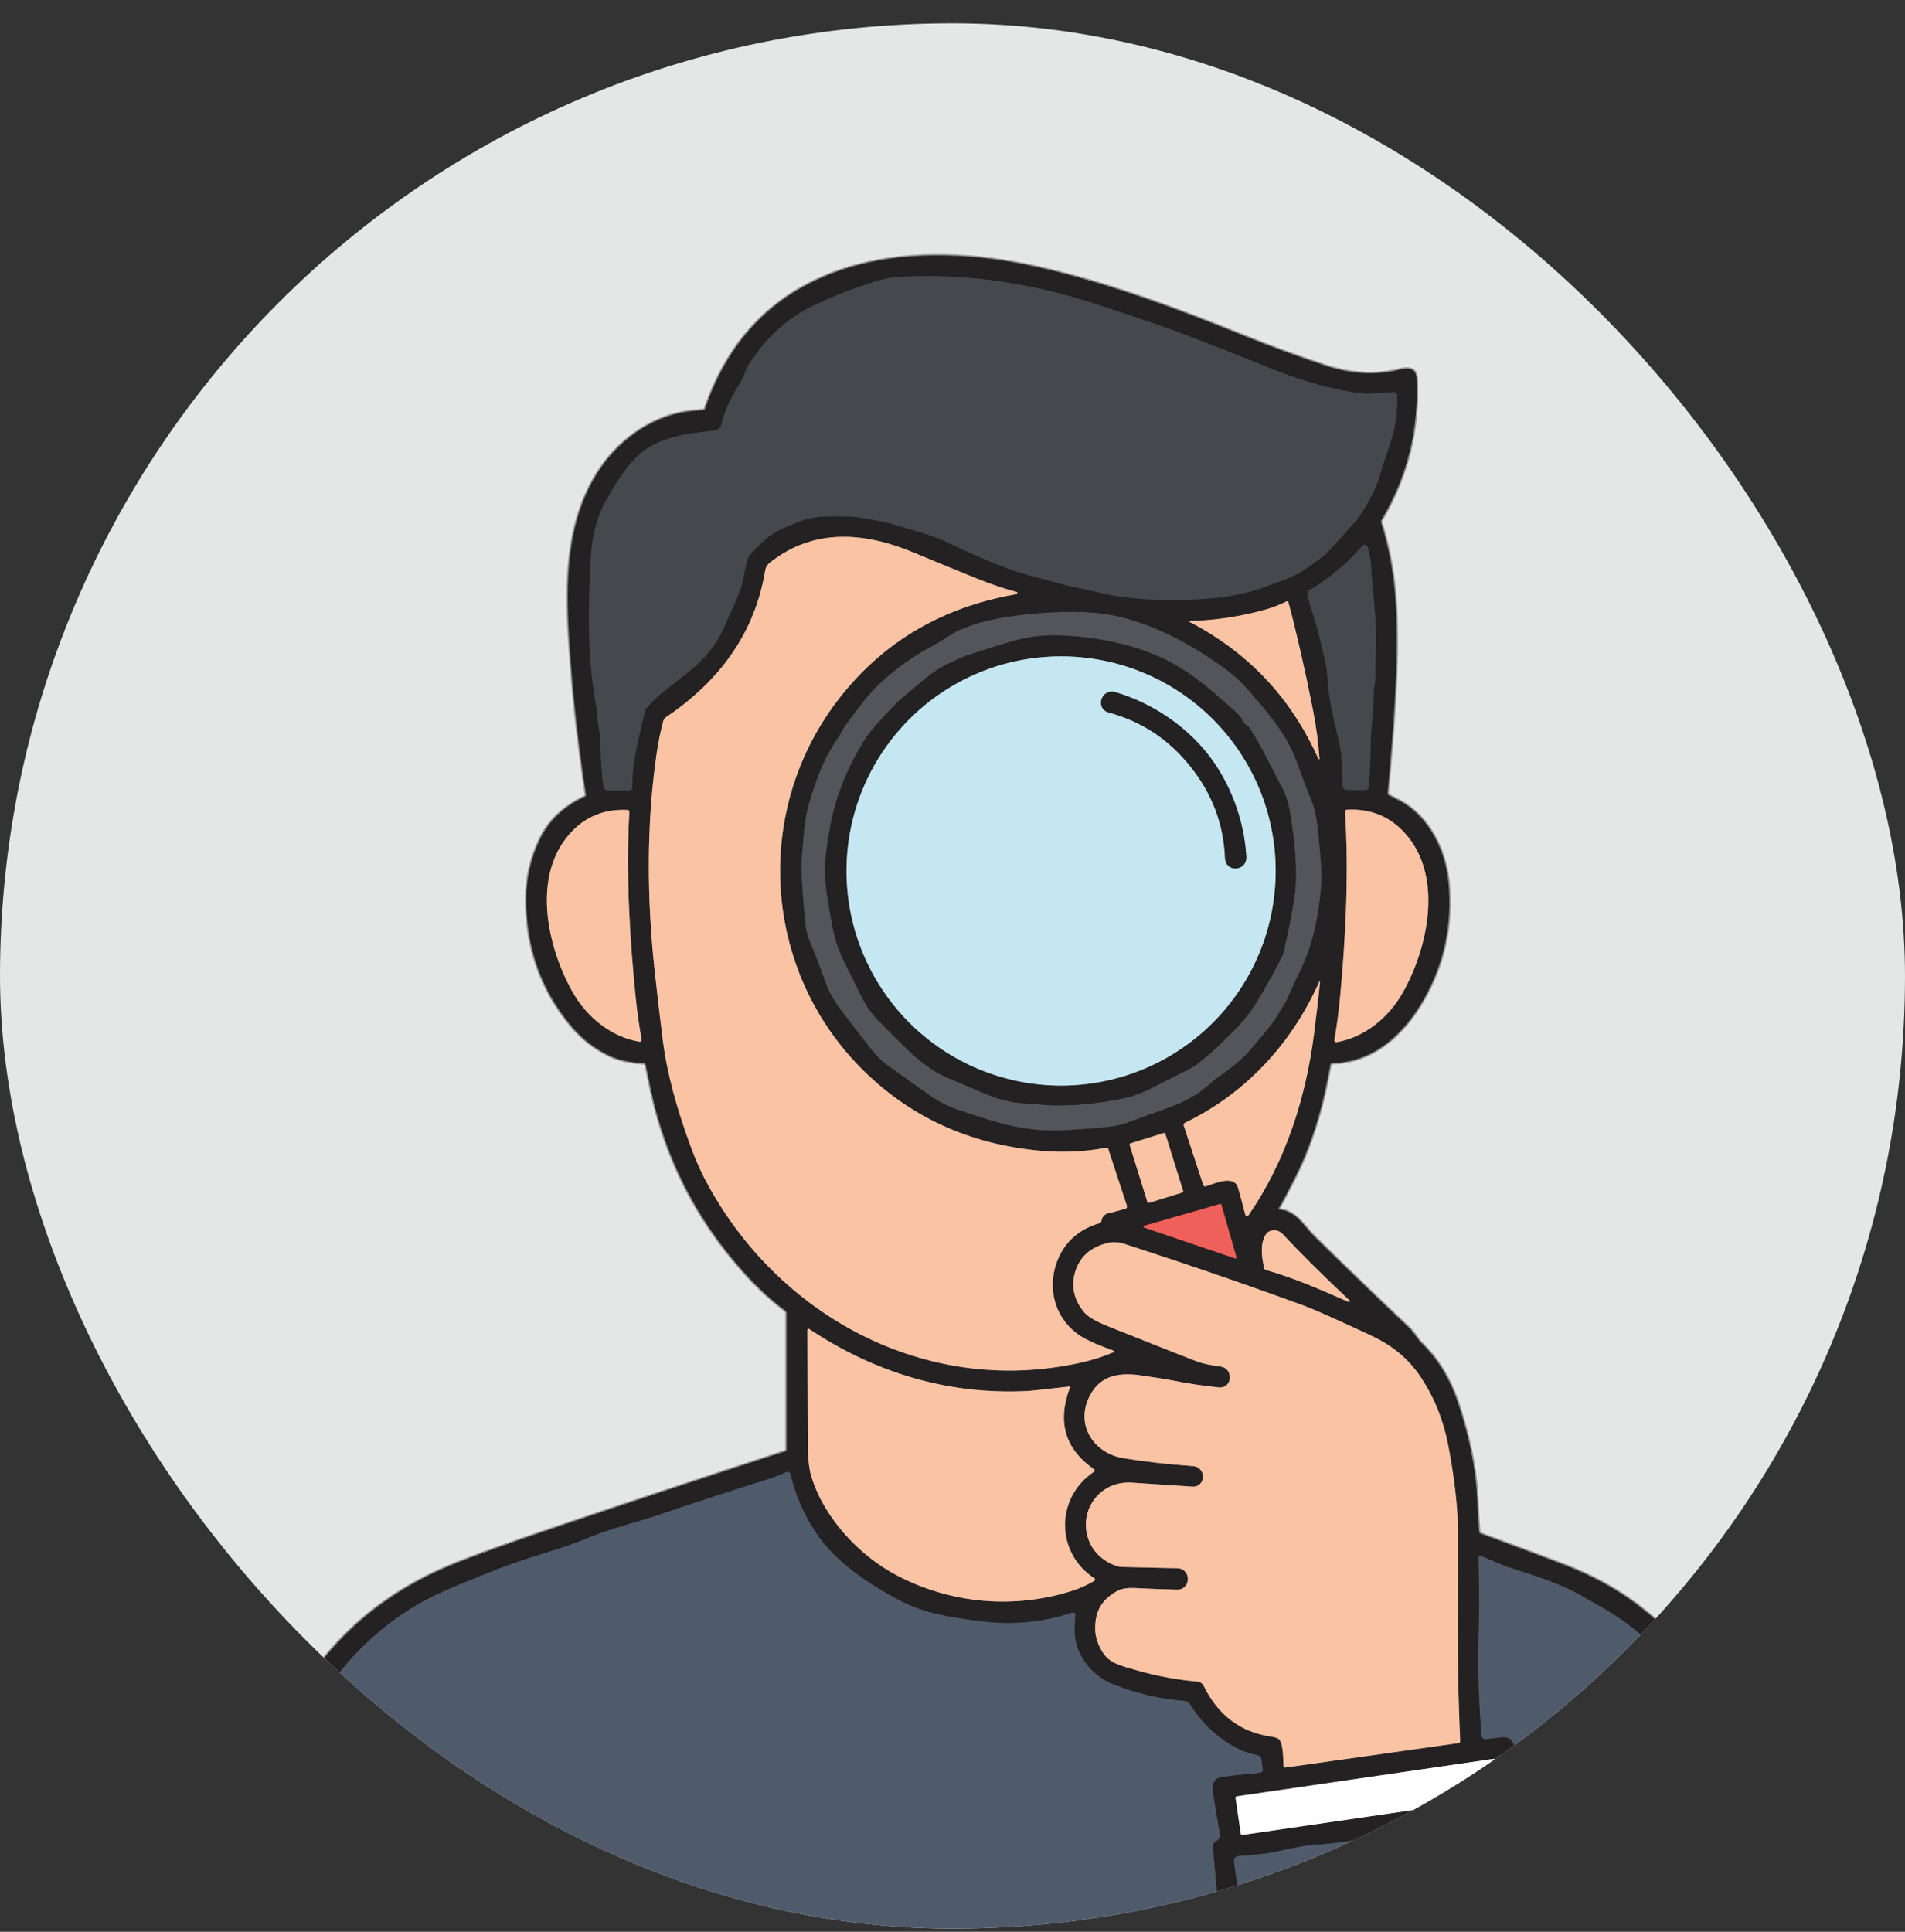 <svg width="72" height="73" viewBox="0 0 72 73" fill="none" xmlns="http://www.w3.org/2000/svg">
<rect x="0" y="0" width="72" height="73" fill="#333333" stroke="none"/>
<g clip-path="url(#clip0_8714_38536)">
<rect y="0.881" width="72" height="72" rx="36" fill="#E5E6E6"/>
<path d="M48.328 45.655C48.456 45.441 48.659 45.06 48.934 44.513C49.615 43.163 50.014 41.732 50.274 40.249C50.278 40.227 50.289 40.207 50.306 40.192C50.324 40.178 50.346 40.169 50.368 40.169C51.906 40.133 53.036 39.091 53.776 37.817C54.572 36.447 54.894 34.953 54.741 33.336C54.628 32.136 54.008 30.875 52.936 30.284C52.926 30.278 52.775 30.2 52.483 30.049C52.47 30.043 52.459 30.032 52.452 30.019C52.445 30.006 52.442 29.991 52.443 29.976C52.659 27.542 52.864 25.161 52.754 22.908C52.701 21.813 52.516 20.761 52.199 19.752C52.193 19.735 52.191 19.717 52.194 19.699C52.196 19.681 52.201 19.664 52.211 19.649C53.19 18.006 53.632 16.216 53.535 14.277C53.518 13.925 53.227 13.887 52.917 13.966C52.023 14.191 51.092 14.146 50.123 13.828C49.079 13.486 48.032 13.103 46.982 12.679C44.459 11.658 41.542 10.569 38.812 10.01C36.498 9.536 34.074 9.485 31.989 10.143C29.35 10.977 27.57 12.746 26.648 15.452C26.644 15.464 26.637 15.475 26.626 15.483C26.616 15.492 26.604 15.497 26.59 15.498C26.505 15.507 26.384 15.517 26.23 15.529C24.804 15.643 23.522 16.513 22.724 17.66C21.232 19.806 21.392 22.55 21.577 25.032C21.696 26.634 21.887 28.3 22.15 30.03C22.152 30.045 22.149 30.06 22.142 30.074C22.135 30.087 22.124 30.098 22.111 30.104C21.316 30.473 20.748 31.01 20.41 31.716C20.071 32.419 19.899 33.161 19.894 33.94C19.883 35.772 20.436 37.366 21.554 38.722C21.985 39.245 22.487 39.638 23.062 39.902C23.404 40.059 23.83 40.15 24.341 40.173C24.355 40.173 24.369 40.179 24.381 40.188C24.392 40.197 24.4 40.21 24.404 40.225C24.437 40.365 24.488 40.606 24.556 40.945C25.116 43.75 26.367 46.197 28.311 48.285C28.742 48.748 29.199 49.162 29.684 49.527C29.699 49.538 29.711 49.553 29.719 49.569C29.727 49.586 29.731 49.604 29.731 49.622V54.771C29.731 54.788 29.726 54.804 29.716 54.817C29.707 54.831 29.693 54.841 29.677 54.846C26.611 55.846 23.795 56.779 21.229 57.645C19.242 58.315 17.83 58.824 16.994 59.172C13.688 60.549 11.284 63.069 10.226 66.502C10.027 67.149 9.836 68.177 9.655 69.587C9.494 70.827 9.272 72.401 8.987 74.309C8.931 74.684 9.091 74.872 9.467 74.872C38.16 74.874 57.267 74.875 66.789 74.876C67.269 74.876 67.288 74.531 67.226 74.132C66.94 72.301 66.729 70.846 66.591 69.765C66.394 68.228 66.206 67.155 66.027 66.547C65.336 64.207 63.974 62.254 61.939 60.688C61.116 60.054 60.159 59.531 59.069 59.117C57.936 58.687 56.897 58.299 55.953 57.953C55.939 57.948 55.926 57.939 55.917 57.927C55.907 57.914 55.902 57.9 55.901 57.885C55.861 57.328 55.841 57.047 55.841 57.041C55.829 55.795 55.584 54.455 55.105 53.021C54.799 52.104 54.34 51.351 53.73 50.762C53.672 50.706 53.621 50.645 53.575 50.58C53.466 50.426 53.387 50.306 53.251 50.178C52.148 49.139 50.956 47.989 49.672 46.727C49.291 46.352 48.981 45.76 48.357 45.712C48.351 45.711 48.345 45.709 48.339 45.705C48.334 45.702 48.33 45.697 48.327 45.691C48.324 45.685 48.322 45.679 48.323 45.673C48.323 45.666 48.324 45.66 48.328 45.655Z" stroke="#919091" stroke-width="0.105"/>
<path d="M28.346 20.95C28.613 20.684 28.902 20.373 29.195 20.181C29.433 20.025 29.807 19.855 30.317 19.673C30.602 19.57 30.94 19.516 31.331 19.512C31.825 19.505 32.169 19.515 32.362 19.54C32.98 19.621 33.588 19.753 34.186 19.938C34.76 20.115 35.328 20.249 35.883 20.528C36.468 20.821 37.19 21.134 38.048 21.467C38.705 21.721 39.223 21.814 40.03 22.048C40.505 22.185 41.053 22.264 41.483 22.377C41.816 22.464 42.181 22.531 42.581 22.577C43.694 22.708 44.827 22.712 45.98 22.589C46.602 22.523 47.162 22.403 47.663 22.23C48.48 21.945 49.001 21.729 49.224 21.582C49.754 21.234 50.115 20.95 50.309 20.732C50.545 20.467 50.864 20.109 51.267 19.658C51.368 19.545 51.547 19.261 51.805 18.804C51.956 18.536 52.081 18.224 52.179 17.869C52.315 17.374 52.64 16.599 52.736 16.002C52.797 15.627 52.82 15.274 52.804 14.945C52.803 14.927 52.799 14.91 52.792 14.894C52.784 14.878 52.773 14.864 52.76 14.852C52.747 14.84 52.731 14.831 52.714 14.825C52.697 14.82 52.68 14.818 52.662 14.819C52.181 14.856 51.869 14.876 51.725 14.881C51.525 14.887 51.172 14.839 50.666 14.737C49.796 14.563 48.959 14.298 48.028 13.923C45.989 13.101 44.627 12.573 43.942 12.339C42.669 11.903 41.78 11.605 41.277 11.444C38.807 10.655 36.384 10.328 34.006 10.462C33.73 10.478 33.464 10.524 33.208 10.6C32.354 10.855 31.533 11.171 30.745 11.546C29.765 12.013 28.948 12.762 28.292 13.792C28.251 13.857 28.2 13.969 28.139 14.128C28.079 14.284 28.027 14.395 27.982 14.463C27.64 14.976 27.397 15.51 27.254 16.067C27.241 16.116 27.214 16.161 27.176 16.195C27.138 16.23 27.09 16.252 27.04 16.26C26.622 16.32 26.31 16.36 26.103 16.381C25.798 16.411 25.585 16.489 25.25 16.586C24.083 16.919 23.549 17.801 22.901 18.922C22.548 19.532 22.379 20.308 22.341 20.945C22.231 22.788 22.182 24.764 22.526 26.621C22.581 26.923 22.577 27.193 22.631 27.492C22.661 27.662 22.681 27.879 22.691 28.143C22.711 28.783 22.752 29.31 22.811 29.723C22.817 29.763 22.837 29.801 22.868 29.828C22.9 29.855 22.94 29.87 22.981 29.87H23.779C23.796 29.87 23.812 29.867 23.827 29.86C23.842 29.854 23.856 29.844 23.867 29.833C23.879 29.821 23.888 29.807 23.894 29.791C23.9 29.776 23.903 29.76 23.903 29.743C23.885 28.79 24.114 28.032 24.377 26.864C24.384 26.831 24.4 26.8 24.423 26.774C24.643 26.525 24.81 26.356 24.924 26.267C25.7 25.656 26.175 25.273 26.347 25.116C26.819 24.686 27.18 24.166 27.431 23.558C27.513 23.358 27.57 23.228 27.601 23.169C27.669 23.039 27.728 22.91 27.779 22.784C27.936 22.393 28.035 22.17 28.09 21.876C28.148 21.559 28.215 21.281 28.29 21.04C28.301 21.006 28.32 20.975 28.346 20.95Z" stroke="#343538" stroke-width="0.105"/>
<path d="M42.09 51.043C41.782 50.927 41.166 50.7 40.833 50.481C39.859 49.843 39.542 48.651 39.985 47.588C40.268 46.907 40.789 46.452 41.55 46.222C41.57 46.216 41.589 46.204 41.603 46.188C41.617 46.172 41.627 46.152 41.631 46.13C41.66 45.961 41.766 45.862 41.95 45.831C42.082 45.808 42.24 45.754 42.533 45.678C42.544 45.675 42.555 45.669 42.565 45.662C42.574 45.655 42.582 45.646 42.587 45.635C42.593 45.625 42.597 45.613 42.598 45.602C42.599 45.59 42.597 45.578 42.594 45.567L41.879 43.393C41.876 43.384 41.87 43.376 41.862 43.371C41.854 43.366 41.844 43.365 41.835 43.366C41.001 43.529 40.137 43.566 39.242 43.478C36.641 43.224 34.449 42.227 32.666 40.485C28.79 36.7 28.403 30.553 31.794 26.294C33.435 24.232 35.612 22.957 38.325 22.468C38.388 22.457 38.429 22.438 38.45 22.412C38.452 22.409 38.454 22.405 38.455 22.401C38.456 22.397 38.455 22.393 38.454 22.389C38.453 22.385 38.451 22.382 38.448 22.379C38.445 22.376 38.441 22.374 38.437 22.373C37.954 22.245 37.441 22.071 36.899 21.852C35.966 21.475 35.194 21.157 34.581 20.899C32.708 20.11 30.768 19.931 29.091 21.266C29.001 21.337 28.941 21.439 28.922 21.552C28.531 23.941 27.177 25.748 25.176 27.098C25.122 27.135 25.084 27.19 25.066 27.253C24.963 27.64 24.88 28.052 24.816 28.49C24.424 31.197 24.455 33.973 24.738 36.624C24.825 37.446 24.931 38.345 25.054 39.322C25.205 40.522 25.573 41.904 26.159 43.467C26.333 43.933 26.545 44.391 26.795 44.843C29.601 49.905 35.234 52.816 40.992 51.459C41.364 51.371 41.73 51.25 42.091 51.095C42.096 51.093 42.101 51.089 42.104 51.084C42.107 51.079 42.109 51.074 42.108 51.068C42.108 51.062 42.107 51.057 42.103 51.053C42.1 51.048 42.096 51.045 42.09 51.043Z" stroke="#8E786E" stroke-width="0.105"/>
<path d="M51.73 29.747C51.779 29.12 51.803 28.628 51.801 28.27C51.8 27.526 51.924 26.884 51.922 26.175C51.922 26.037 51.981 25.773 51.977 25.628C51.975 25.532 51.984 25.075 52.005 24.256C52.028 23.33 51.85 22.145 51.816 21.335C51.808 21.13 51.751 20.939 51.689 20.672C51.684 20.652 51.673 20.634 51.659 20.619C51.644 20.604 51.626 20.594 51.605 20.589C51.585 20.584 51.564 20.585 51.544 20.591C51.524 20.598 51.507 20.61 51.493 20.625C50.929 21.28 50.258 21.841 49.481 22.309C49.454 22.325 49.433 22.349 49.421 22.377C49.408 22.406 49.406 22.438 49.412 22.469C49.462 22.696 49.533 22.945 49.625 23.215C49.809 23.75 49.978 24.539 50.064 24.88C50.125 25.122 50.165 25.421 50.183 25.776C50.206 26.242 50.381 27.105 50.555 27.78C50.652 28.157 50.706 28.513 50.717 28.849C50.735 29.405 50.745 29.693 50.747 29.71C50.752 29.748 50.77 29.783 50.798 29.808C50.826 29.834 50.862 29.848 50.9 29.848L51.615 29.853C51.644 29.853 51.672 29.842 51.693 29.823C51.715 29.803 51.728 29.776 51.73 29.747Z" stroke="#343538" stroke-width="0.105"/>
<path d="M49.869 28.672C49.828 28.065 49.746 27.454 49.626 26.84C49.336 25.361 49.026 24.001 48.697 22.759C48.696 22.752 48.692 22.745 48.687 22.74C48.683 22.734 48.677 22.729 48.67 22.726C48.663 22.723 48.656 22.722 48.648 22.722C48.641 22.722 48.633 22.724 48.627 22.727C48.353 22.858 48.106 22.956 47.884 23.019C46.928 23.291 45.96 23.44 44.977 23.468C44.973 23.468 44.969 23.469 44.965 23.472C44.962 23.475 44.959 23.479 44.958 23.483C44.957 23.487 44.958 23.492 44.959 23.496C44.961 23.5 44.965 23.503 44.969 23.505C47.191 24.663 48.812 26.388 49.83 28.682C49.832 28.686 49.836 28.69 49.84 28.692C49.844 28.694 49.849 28.694 49.854 28.693C49.858 28.692 49.863 28.689 49.865 28.685C49.868 28.682 49.87 28.677 49.869 28.672Z" stroke="#8E786E" stroke-width="0.105"/>
<path d="M31.849 27.587C31.777 27.72 31.681 27.878 31.559 28.061C31.125 28.708 30.855 29.452 30.611 30.254C30.498 30.626 30.422 31.037 30.382 31.487C30.322 32.183 30.293 32.601 30.294 32.741C30.297 33.244 30.351 34.006 30.456 35.028C30.474 35.201 30.55 35.446 30.686 35.764C30.887 36.236 31.067 36.732 31.211 37.139C31.335 37.493 31.552 37.853 31.789 38.165C32.309 38.851 32.674 39.324 32.885 39.586C33.127 39.886 33.332 40.098 33.501 40.221C33.596 40.291 34.155 40.689 35.177 41.415C35.478 41.629 35.845 41.81 36.279 41.958C36.747 42.118 37.2 42.262 37.639 42.39C38.254 42.568 38.863 42.674 39.465 42.709C40.085 42.743 40.88 42.665 41.478 42.619C41.959 42.583 42.304 42.528 42.514 42.453C43.605 42.06 44.239 41.829 44.416 41.759C44.969 41.541 45.444 41.237 45.844 40.848C45.865 40.826 45.889 40.807 45.914 40.79C46.559 40.353 47.03 39.953 47.327 39.589C47.595 39.261 48.004 38.818 48.258 38.406C48.488 38.034 48.606 37.841 48.613 37.827C48.823 37.349 48.991 36.984 49.117 36.729C49.607 35.741 49.814 34.731 49.921 33.605C49.953 33.269 49.947 32.86 49.903 32.38C49.828 31.563 49.807 30.86 49.575 30.28C49.356 29.73 49.206 29.338 49.128 29.108C48.968 28.641 48.8 28.259 48.622 27.961C48.206 27.26 47.733 26.718 47.167 26.065C46.876 25.73 46.51 25.41 46.067 25.103C44.932 24.316 43.687 23.643 42.321 23.312C41.736 23.171 41.047 23.108 40.256 23.126C39.318 23.146 38.442 23.235 37.627 23.393C37.072 23.501 36.583 23.657 36.162 23.861C35.884 23.996 35.625 24.209 35.326 24.366C34.545 24.778 33.856 25.265 33.259 25.827C32.822 26.238 32.617 26.541 32.165 27.13C32.008 27.333 31.903 27.486 31.849 27.587Z" stroke="#3B3B3E" stroke-width="0.105"/>
<path d="M50.443 39.346C50.45 39.36 50.462 39.37 50.476 39.377C50.49 39.384 50.505 39.386 50.52 39.383C51.586 39.196 52.493 38.438 53.013 37.522C53.946 35.874 54.528 33.284 53.239 31.65C52.647 30.899 51.87 30.549 50.908 30.598C50.898 30.599 50.888 30.601 50.879 30.606C50.869 30.61 50.861 30.617 50.854 30.625C50.847 30.632 50.842 30.641 50.839 30.651C50.835 30.661 50.834 30.671 50.834 30.682C50.992 33.026 50.849 35.568 50.642 37.754C50.593 38.268 50.523 38.784 50.433 39.302C50.43 39.316 50.434 39.33 50.443 39.346Z" stroke="#8E786E" stroke-width="0.105"/>
<path d="M24.242 39.328C24.251 39.312 24.254 39.297 24.251 39.284C24.158 38.768 24.084 38.254 24.031 37.742C23.81 35.563 23.648 33.028 23.788 30.689C23.789 30.679 23.787 30.669 23.784 30.659C23.781 30.649 23.775 30.64 23.768 30.632C23.762 30.624 23.753 30.618 23.744 30.613C23.735 30.609 23.725 30.606 23.714 30.606C22.755 30.563 21.982 30.919 21.397 31.672C20.123 33.311 20.723 35.891 21.666 37.528C22.19 38.438 23.101 39.187 24.165 39.365C24.18 39.368 24.196 39.366 24.21 39.359C24.224 39.353 24.235 39.342 24.242 39.328Z" stroke="#8E786E" stroke-width="0.105"/>
<path d="M49.872 37.077C48.844 39.408 47.091 41.321 44.79 42.426C44.77 42.435 44.754 42.452 44.745 42.473C44.735 42.494 44.734 42.518 44.741 42.539L45.477 44.778C45.48 44.788 45.485 44.798 45.492 44.806C45.499 44.814 45.508 44.821 45.517 44.825C45.527 44.83 45.537 44.833 45.548 44.834C45.559 44.834 45.569 44.833 45.58 44.829C45.943 44.708 46.644 44.389 46.793 44.885C46.852 45.082 46.942 45.418 47.064 45.892C47.067 45.906 47.074 45.918 47.084 45.927C47.095 45.937 47.107 45.943 47.121 45.946C47.135 45.948 47.148 45.947 47.161 45.941C47.174 45.936 47.185 45.927 47.193 45.916C48.582 43.902 49.348 41.516 49.66 39.103C49.758 38.347 49.835 37.674 49.891 37.082C49.892 37.08 49.891 37.077 49.89 37.075C49.889 37.074 49.887 37.072 49.885 37.072C49.882 37.071 49.88 37.071 49.877 37.072C49.875 37.073 49.873 37.075 49.872 37.077Z" stroke="#8E786E" stroke-width="0.105"/>
<path d="M44.047 42.851C44.045 42.844 44.041 42.838 44.037 42.833C44.033 42.827 44.027 42.823 44.021 42.819C44.015 42.816 44.008 42.814 44.001 42.814C43.994 42.813 43.987 42.814 43.981 42.816L42.732 43.205C42.719 43.209 42.708 43.218 42.701 43.231C42.695 43.243 42.693 43.258 42.697 43.271L43.367 45.419C43.368 45.426 43.372 45.432 43.376 45.437C43.381 45.443 43.386 45.447 43.392 45.45C43.399 45.453 43.405 45.455 43.412 45.456C43.419 45.457 43.426 45.456 43.433 45.454L44.681 45.065C44.694 45.061 44.706 45.051 44.712 45.039C44.719 45.027 44.72 45.012 44.716 44.999L44.047 42.851Z" stroke="#8E786E" stroke-width="0.105"/>
<path d="M43.241 46.322C43.234 46.324 43.228 46.328 43.224 46.334C43.219 46.339 43.217 46.346 43.217 46.353C43.217 46.361 43.219 46.367 43.223 46.373C43.227 46.379 43.233 46.383 43.24 46.386L46.689 47.556C46.695 47.558 46.701 47.558 46.707 47.557C46.713 47.556 46.718 47.553 46.723 47.548C46.727 47.544 46.731 47.539 46.732 47.533C46.734 47.527 46.734 47.521 46.732 47.515L46.16 45.52C46.159 45.516 46.157 45.512 46.154 45.508C46.152 45.505 46.148 45.502 46.145 45.499C46.141 45.497 46.136 45.496 46.132 45.495C46.128 45.495 46.123 45.495 46.119 45.496L43.241 46.322Z" stroke="#8A413E" stroke-width="0.105"/>
<path d="M51.007 49.143C49.977 48.175 49.141 47.346 48.501 46.657C48.34 46.483 48.16 46.443 47.962 46.537C47.922 46.556 47.888 46.585 47.862 46.62C47.611 46.965 47.685 47.494 47.777 47.915C47.781 47.933 47.789 47.949 47.802 47.962C47.814 47.976 47.83 47.986 47.848 47.991C48.935 48.304 49.811 48.69 50.97 49.2C50.977 49.203 50.986 49.204 50.994 49.202C51.002 49.2 51.009 49.195 51.013 49.188C51.018 49.181 51.02 49.172 51.019 49.164C51.018 49.156 51.014 49.148 51.007 49.143Z" stroke="#8E786E" stroke-width="0.105"/>
<path d="M48.583 66.794L55.126 65.87C55.144 65.867 55.161 65.858 55.173 65.844C55.185 65.83 55.191 65.812 55.19 65.794C55.117 64.279 55.087 62.532 55.099 60.552C55.11 58.701 55.105 57.597 55.084 57.24C55.037 56.448 54.921 55.573 54.736 54.614C54.555 53.67 54.214 52.819 53.713 52.061C53.164 51.231 52.504 50.784 51.721 50.421C50.437 49.825 49.632 49.468 49.307 49.349C47.109 48.543 44.832 47.76 42.477 47C42.272 46.934 42.071 46.924 41.874 46.97C41.196 47.13 40.777 47.519 40.617 48.134C40.474 48.678 40.636 49.203 41.001 49.615C41.141 49.775 41.454 49.951 41.938 50.144C44.054 50.986 45.173 51.428 45.296 51.471C45.469 51.531 45.752 51.588 46.144 51.643C46.239 51.656 46.325 51.704 46.388 51.776C46.45 51.849 46.483 51.942 46.481 52.038L46.48 52.078C46.478 52.129 46.467 52.178 46.446 52.224C46.425 52.27 46.394 52.31 46.356 52.344C46.319 52.377 46.275 52.402 46.227 52.417C46.179 52.433 46.128 52.438 46.078 52.432C45.464 52.368 44.854 52.275 44.248 52.154C43.886 52.082 43.588 52.05 43.227 51.991C42.379 51.851 41.596 51.923 41.174 52.772C40.638 53.854 41.336 54.915 42.453 55.102C43.212 55.229 44.095 55.33 45.102 55.404C45.203 55.411 45.298 55.457 45.366 55.533C45.434 55.609 45.47 55.708 45.467 55.81L45.466 55.828C45.464 55.876 45.453 55.924 45.432 55.969C45.412 56.013 45.382 56.053 45.346 56.086C45.31 56.118 45.267 56.143 45.221 56.16C45.175 56.176 45.126 56.182 45.077 56.179C43.586 56.079 42.808 56.028 42.743 56.025C41.516 55.968 40.719 57.149 41.169 58.251C41.367 58.733 41.839 59.106 42.34 59.212C42.343 59.212 42.346 59.212 42.348 59.213L44.513 59.262C44.564 59.263 44.615 59.275 44.662 59.295C44.709 59.316 44.751 59.346 44.787 59.383C44.822 59.42 44.85 59.464 44.868 59.512C44.887 59.56 44.896 59.611 44.894 59.663V59.695C44.893 59.746 44.882 59.796 44.861 59.842C44.841 59.889 44.811 59.931 44.774 59.965C44.737 60.001 44.694 60.028 44.647 60.046C44.599 60.064 44.549 60.073 44.498 60.072C43.81 60.053 43.309 60.034 42.995 60.015C42.657 59.994 42.411 60.024 42.258 60.105C41.657 60.424 41.383 60.865 41.393 61.556C41.397 61.866 41.5 62.173 41.702 62.477C41.951 62.855 42.401 62.959 42.95 63.116C43.733 63.339 44.501 63.482 45.254 63.544C45.304 63.548 45.353 63.565 45.395 63.593C45.436 63.622 45.47 63.661 45.492 63.706C46.033 64.809 46.874 65.447 48.017 65.621C48.205 65.649 48.316 65.688 48.352 65.736C48.527 65.973 48.489 66.562 48.516 66.744C48.519 66.76 48.527 66.773 48.539 66.783C48.552 66.792 48.568 66.796 48.583 66.794Z" stroke="#8E786E" stroke-width="0.105"/>
<path d="M40.408 52.395C39.529 52.499 39.01 52.554 38.852 52.563C35.856 52.723 33.058 51.875 30.582 50.22C30.576 50.216 30.568 50.213 30.561 50.213C30.553 50.213 30.546 50.214 30.539 50.218C30.532 50.222 30.526 50.227 30.522 50.234C30.518 50.24 30.516 50.248 30.517 50.255C30.515 50.712 30.519 52.129 30.529 54.507C30.532 55.071 30.577 55.497 30.664 55.786C31.136 57.356 32.48 58.794 33.916 59.543C35.959 60.608 38.342 60.814 40.532 60.111C40.83 60.016 41.107 59.891 41.362 59.736C41.371 59.731 41.377 59.725 41.382 59.717C41.387 59.708 41.389 59.699 41.389 59.69C41.389 59.68 41.387 59.671 41.383 59.663C41.378 59.654 41.371 59.647 41.364 59.642C39.896 58.689 39.878 56.602 41.344 55.62C41.352 55.614 41.359 55.606 41.364 55.597C41.369 55.588 41.371 55.578 41.372 55.568C41.372 55.558 41.369 55.548 41.365 55.539C41.36 55.53 41.353 55.522 41.345 55.517C40.253 54.759 39.951 53.732 40.439 52.434C40.441 52.43 40.442 52.425 40.441 52.42C40.44 52.415 40.438 52.41 40.435 52.406C40.432 52.402 40.428 52.399 40.423 52.397C40.419 52.395 40.413 52.394 40.408 52.395Z" stroke="#8E786E" stroke-width="0.105"/>
<path d="M45.859 67.838C45.814 67.522 45.792 67.208 46.18 67.148C46.446 67.107 46.927 67.054 47.624 66.988C47.639 66.986 47.654 66.982 47.667 66.974C47.68 66.967 47.692 66.957 47.701 66.945C47.711 66.933 47.718 66.92 47.722 66.905C47.726 66.89 47.727 66.875 47.725 66.86L47.669 66.465C47.664 66.436 47.651 66.407 47.631 66.385C47.611 66.362 47.584 66.346 47.555 66.339C47.284 66.27 47.026 66.205 46.802 66.091C46.038 65.7 45.43 65.138 44.977 64.404C44.955 64.368 44.924 64.337 44.887 64.315C44.851 64.293 44.809 64.28 44.766 64.277C43.869 64.214 42.975 64.007 42.084 63.653C41.266 63.329 40.614 62.533 40.614 61.63C40.613 61.414 40.623 61.216 40.643 61.038C40.645 61.022 40.642 61.006 40.636 60.992C40.63 60.978 40.621 60.965 40.609 60.956C40.597 60.946 40.582 60.939 40.567 60.937C40.552 60.934 40.536 60.935 40.521 60.94C39.784 61.19 39.004 61.322 38.183 61.337C37.807 61.344 37.347 61.31 36.803 61.234C36.236 61.155 35.781 61.077 35.438 60.998C34.906 60.877 34.416 60.699 33.967 60.463C32.79 59.844 31.556 58.997 30.836 57.919C30.39 57.25 30.07 56.516 29.876 55.716C29.872 55.698 29.864 55.682 29.853 55.668C29.842 55.654 29.828 55.643 29.812 55.635C29.796 55.627 29.778 55.623 29.76 55.623C29.742 55.623 29.725 55.627 29.709 55.634C29.479 55.741 29.273 55.824 29.092 55.88C27.643 56.333 26.218 56.798 24.817 57.273C24.104 57.516 23.071 57.767 22.285 58.094C21.302 58.503 20.544 58.681 19.439 59.064C19.083 59.187 18.404 59.453 17.404 59.862C16.605 60.188 15.954 60.512 15.453 60.834C13.865 61.854 12.621 63.213 11.72 64.913C11.641 65.062 11.454 65.498 11.158 66.218C10.9 66.85 10.725 67.495 10.657 68.115C10.552 69.082 10.423 70.018 10.27 70.923C10.093 71.968 10.018 72.987 9.803 73.984C9.801 73.994 9.801 74.004 9.803 74.014C9.806 74.024 9.81 74.034 9.817 74.042C9.823 74.05 9.831 74.056 9.841 74.061C9.85 74.065 9.86 74.067 9.871 74.067H46.244C46.254 74.067 46.263 74.065 46.272 74.061C46.281 74.057 46.289 74.051 46.295 74.043C46.302 74.036 46.306 74.027 46.309 74.017C46.311 74.008 46.311 73.998 46.309 73.988C46.192 73.36 46.1 72.683 46.035 71.959C45.977 71.305 45.911 70.585 45.837 69.8C45.834 69.759 45.841 69.719 45.859 69.683C45.876 69.646 45.904 69.615 45.937 69.594C45.998 69.556 46.046 69.51 46.082 69.458C46.111 69.414 46.122 69.36 46.112 69.308C46.013 68.815 45.928 68.325 45.859 67.838Z" stroke="#46474A" stroke-width="0.105"/>
<path d="M55.884 58.833C55.883 58.834 55.883 58.862 55.885 58.917C55.911 60.007 55.912 60.977 55.887 61.825C55.851 63.038 55.889 64.297 56.001 65.601C56.002 65.619 56.007 65.636 56.015 65.651C56.024 65.667 56.035 65.68 56.048 65.691C56.062 65.702 56.077 65.711 56.094 65.716C56.111 65.721 56.128 65.722 56.146 65.72C56.391 65.692 56.583 65.669 56.722 65.65C57.017 65.611 57.189 65.727 57.233 66.026C57.319 66.601 57.39 67.154 57.446 67.686C57.449 67.708 57.458 67.729 57.473 67.745C57.489 67.762 57.509 67.773 57.531 67.776C57.734 67.812 57.851 67.932 57.882 68.134C58.404 71.588 58.695 73.545 58.757 74.004C58.759 74.022 58.767 74.039 58.781 74.051C58.794 74.063 58.812 74.069 58.829 74.069H66.289C66.302 74.069 66.315 74.066 66.328 74.061C66.34 74.055 66.35 74.047 66.359 74.037C66.367 74.027 66.374 74.015 66.377 74.002C66.381 73.99 66.382 73.976 66.379 73.963C66.285 73.4 66.216 72.888 66.17 72.427C66.063 71.33 65.713 69.824 65.599 68.473C65.56 68.004 65.481 67.551 65.362 67.114C64.916 65.474 64.129 64.017 62.999 62.743C62.275 61.928 61.466 61.266 60.573 60.758C59.772 60.303 59.439 60.088 58.728 59.811C58.283 59.638 57.761 59.459 57.164 59.274C56.766 59.151 56.296 58.924 55.967 58.794C55.959 58.791 55.951 58.79 55.942 58.79C55.934 58.79 55.925 58.792 55.917 58.796C55.91 58.799 55.903 58.804 55.897 58.811C55.891 58.817 55.887 58.825 55.884 58.833Z" stroke="#46474A" stroke-width="0.105"/>
<path d="M56.506 66.507C56.504 66.494 56.497 66.482 56.486 66.475C56.476 66.467 56.463 66.463 56.45 66.465L46.739 67.882C46.733 67.883 46.727 67.885 46.721 67.888C46.716 67.892 46.711 67.896 46.707 67.901C46.703 67.906 46.7 67.912 46.699 67.918C46.697 67.925 46.697 67.931 46.698 67.938L46.897 69.299C46.898 69.312 46.905 69.324 46.916 69.332C46.926 69.339 46.939 69.343 46.952 69.341L56.663 67.924C56.669 67.923 56.675 67.921 56.681 67.918C56.687 67.915 56.691 67.91 56.695 67.905C56.699 67.9 56.702 67.894 56.703 67.888C56.705 67.881 56.705 67.875 56.704 67.868L56.506 66.507Z" stroke="#919091" stroke-width="0.105"/>
<path d="M57.948 73.992C57.902 73.473 57.831 72.952 57.734 72.428C57.544 71.399 57.43 70.457 57.271 69.479C57.233 69.241 57.21 68.987 57.204 68.718C57.203 68.705 57.2 68.693 57.195 68.682C57.19 68.671 57.183 68.661 57.173 68.652C57.164 68.644 57.154 68.638 57.142 68.634C57.13 68.63 57.118 68.628 57.105 68.629C56.582 68.67 56.033 68.842 55.45 68.918C53.904 69.116 52.84 69.225 51.505 69.48C50.879 69.601 50.3 69.677 49.767 69.709C49.23 69.741 48.562 69.9 48.091 70.003C47.943 70.036 47.518 70.082 46.815 70.142C46.589 70.161 46.644 70.355 46.663 70.512C46.743 71.171 46.862 71.662 46.925 72.26C46.982 72.805 47.011 73.366 47.011 73.943C47.011 73.978 47.025 74.011 47.05 74.035C47.074 74.059 47.107 74.073 47.142 74.073H57.874C57.884 74.073 57.894 74.071 57.904 74.067C57.913 74.062 57.921 74.056 57.928 74.049C57.935 74.041 57.941 74.032 57.944 74.023C57.947 74.013 57.949 74.003 57.948 73.992Z" stroke="#3B3B3E" stroke-width="0.105"/>
<path d="M45.772 39.778C46.023 39.556 46.342 39.247 46.729 38.851C47.041 38.531 47.311 38.181 47.539 37.801C47.931 37.148 48.243 36.579 48.476 36.093C48.492 36.059 48.505 36.024 48.513 35.988C48.783 34.797 48.933 33.97 48.965 33.504C49.014 32.767 48.945 31.833 48.758 30.703C48.698 30.345 48.596 30.031 48.452 29.762C48.105 29.112 47.707 28.26 47.244 27.53C47.216 27.485 47.178 27.448 47.133 27.422C47.051 27.373 46.986 27.294 46.938 27.187C46.92 27.146 46.896 27.108 46.866 27.075C46.771 26.97 46.695 26.893 46.639 26.844C46.201 26.451 45.825 26.128 45.512 25.876C44.661 25.191 43.794 24.721 42.714 24.419C41.808 24.166 40.869 24.029 39.896 24.01C38.76 23.986 37.849 24.36 36.678 24.726C36.324 24.837 35.945 25.009 35.54 25.242C35.065 25.514 34.636 25.937 34.127 26.352C33.831 26.592 33.548 26.925 33.222 27.277C32.97 27.549 32.771 27.804 32.626 28.043C31.99 29.088 31.574 30.15 31.378 31.228C31.235 32.019 31.133 32.642 31.212 33.458C31.248 33.832 31.344 34.409 31.499 35.19C31.575 35.573 31.731 35.982 31.913 36.348C32.361 37.252 32.602 37.737 32.635 37.801C32.77 38.06 32.938 38.293 33.136 38.499C33.592 38.973 34.043 39.419 34.489 39.838C34.799 40.13 35.28 40.48 35.596 40.629C35.812 40.731 36.389 40.977 37.326 41.367C37.758 41.546 38.225 41.664 38.614 41.684C39.096 41.71 39.52 41.771 39.947 41.773C40.741 41.777 41.58 41.687 42.465 41.503C42.799 41.434 43.15 41.306 43.519 41.12C44.262 40.747 44.787 40.481 45.094 40.321C45.122 40.307 45.149 40.289 45.174 40.269C45.461 40.04 45.661 39.877 45.772 39.778Z" stroke="#3B3B3E" stroke-width="0.105"/>
<path d="M48.214 32.912C48.214 30.762 47.36 28.699 45.839 27.178C44.318 25.657 42.255 24.803 40.105 24.803C37.954 24.803 35.891 25.657 34.37 27.178C32.849 28.699 31.995 30.762 31.995 32.912C31.995 35.063 32.849 37.126 34.37 38.647C35.891 40.167 37.954 41.022 40.105 41.022C42.255 41.022 44.318 40.167 45.839 38.647C47.36 37.126 48.214 35.063 48.214 32.912Z" stroke="#74848A" stroke-width="0.105"/>
<path d="M44.998 28.97C45.805 29.984 46.252 31.124 46.303 32.453C46.305 32.504 46.317 32.554 46.339 32.6C46.361 32.647 46.392 32.688 46.43 32.722C46.468 32.756 46.513 32.782 46.561 32.798C46.609 32.815 46.66 32.821 46.711 32.817L46.735 32.815C46.84 32.807 46.938 32.758 47.007 32.679C47.076 32.6 47.112 32.496 47.106 32.391C47.027 30.979 46.488 29.55 45.626 28.469C44.764 27.387 43.492 26.543 42.133 26.151C42.031 26.122 41.923 26.134 41.83 26.184C41.737 26.234 41.668 26.319 41.637 26.419L41.629 26.441C41.614 26.49 41.608 26.541 41.614 26.592C41.619 26.643 41.634 26.692 41.659 26.737C41.683 26.782 41.717 26.821 41.757 26.853C41.797 26.884 41.844 26.908 41.893 26.921C43.178 27.267 44.189 27.956 44.998 28.97Z" stroke="#74848A" stroke-width="0.105"/>
<path d="M48.327 45.655C48.324 45.66 48.322 45.666 48.322 45.673C48.322 45.679 48.324 45.685 48.327 45.691C48.33 45.697 48.334 45.702 48.339 45.705C48.344 45.709 48.35 45.711 48.357 45.712C48.981 45.76 49.291 46.352 49.672 46.727C50.955 47.989 52.148 49.139 53.251 50.178C53.387 50.306 53.466 50.426 53.575 50.58C53.62 50.645 53.672 50.706 53.73 50.762C54.34 51.351 54.799 52.104 55.105 53.021C55.583 54.455 55.829 55.795 55.841 57.041C55.841 57.047 55.861 57.328 55.901 57.885C55.902 57.9 55.907 57.914 55.916 57.927C55.926 57.939 55.938 57.948 55.953 57.953C56.897 58.299 57.936 58.687 59.068 59.117C60.159 59.531 61.116 60.054 61.938 60.688C63.973 62.254 65.336 64.207 66.026 66.547C66.206 67.155 66.394 68.228 66.591 69.765C66.728 70.846 66.94 72.301 67.226 74.132C67.288 74.531 67.269 74.876 66.789 74.876C57.267 74.875 38.16 74.874 9.467 74.872C9.091 74.872 8.931 74.684 8.987 74.309C9.272 72.401 9.494 70.827 9.655 69.587C9.836 68.177 10.026 67.149 10.226 66.502C11.284 63.069 13.688 60.549 16.994 59.172C17.83 58.824 19.242 58.315 21.229 57.645C23.795 56.779 26.611 55.846 29.677 54.846C29.693 54.841 29.706 54.831 29.716 54.817C29.726 54.804 29.731 54.788 29.731 54.771V49.622C29.731 49.604 29.727 49.586 29.718 49.569C29.71 49.553 29.698 49.538 29.684 49.527C29.199 49.162 28.741 48.748 28.311 48.285C26.367 46.197 25.115 43.75 24.555 40.945C24.487 40.606 24.436 40.365 24.403 40.225C24.4 40.21 24.392 40.197 24.38 40.188C24.369 40.179 24.355 40.173 24.34 40.173C23.83 40.15 23.404 40.059 23.061 39.902C22.487 39.638 21.984 39.245 21.554 38.722C20.436 37.366 19.883 35.772 19.894 33.94C19.899 33.161 20.071 32.419 20.409 31.716C20.748 31.01 21.315 30.473 22.11 30.104C22.124 30.098 22.135 30.087 22.142 30.074C22.149 30.06 22.152 30.045 22.149 30.03C21.887 28.3 21.695 26.634 21.576 25.032C21.392 22.55 21.232 19.806 22.724 17.66C23.522 16.513 24.804 15.643 26.23 15.529C26.384 15.517 26.504 15.507 26.59 15.498C26.603 15.497 26.616 15.492 26.626 15.483C26.636 15.475 26.644 15.464 26.648 15.452C27.57 12.746 29.35 10.977 31.988 10.143C34.073 9.485 36.498 9.536 38.812 10.01C41.542 10.569 44.459 11.658 46.982 12.679C48.032 13.103 49.079 13.486 50.123 13.828C51.092 14.146 52.023 14.191 52.917 13.966C53.227 13.887 53.518 13.925 53.534 14.277C53.631 16.216 53.19 18.006 52.21 19.649C52.201 19.664 52.195 19.681 52.193 19.699C52.191 19.717 52.193 19.735 52.199 19.752C52.515 20.761 52.7 21.813 52.754 22.908C52.864 25.161 52.659 27.542 52.443 29.976C52.441 29.991 52.444 30.006 52.452 30.019C52.459 30.032 52.47 30.043 52.483 30.049C52.775 30.2 52.926 30.278 52.936 30.284C54.008 30.875 54.628 32.136 54.741 33.336C54.894 34.953 54.572 36.447 53.776 37.817C53.036 39.091 51.906 40.133 50.368 40.169C50.345 40.169 50.323 40.178 50.306 40.192C50.289 40.207 50.278 40.227 50.274 40.249C50.014 41.732 49.615 43.163 48.934 44.513C48.658 45.06 48.456 45.441 48.327 45.655ZM28.346 20.949C28.613 20.683 28.902 20.373 29.195 20.181C29.433 20.024 29.807 19.855 30.317 19.672C30.602 19.57 30.94 19.516 31.331 19.511C31.825 19.505 32.169 19.514 32.361 19.54C32.98 19.62 33.588 19.753 34.186 19.937C34.759 20.115 35.328 20.248 35.883 20.527C36.468 20.82 37.19 21.133 38.048 21.466C38.705 21.721 39.222 21.814 40.03 22.048C40.505 22.185 41.053 22.264 41.483 22.376C41.815 22.463 42.181 22.53 42.58 22.577C43.693 22.707 44.827 22.711 45.98 22.588C46.601 22.522 47.162 22.403 47.663 22.229C48.48 21.945 49.001 21.729 49.224 21.581C49.754 21.233 50.115 20.95 50.309 20.731C50.545 20.466 50.864 20.108 51.267 19.657C51.368 19.545 51.547 19.26 51.805 18.804C51.956 18.536 52.081 18.224 52.179 17.868C52.315 17.373 52.64 16.599 52.736 16.001C52.797 15.626 52.82 15.274 52.804 14.944C52.803 14.927 52.799 14.909 52.791 14.893C52.784 14.877 52.773 14.863 52.76 14.851C52.746 14.84 52.731 14.831 52.714 14.825C52.697 14.819 52.679 14.817 52.662 14.819C52.181 14.855 51.869 14.876 51.725 14.88C51.525 14.887 51.172 14.839 50.666 14.737C49.796 14.562 48.958 14.297 48.028 13.922C45.989 13.101 44.627 12.572 43.942 12.338C42.668 11.902 41.78 11.604 41.277 11.444C38.807 10.655 36.383 10.327 34.006 10.461C33.73 10.477 33.464 10.523 33.208 10.6C32.354 10.855 31.533 11.171 30.745 11.546C29.765 12.013 28.948 12.761 28.292 13.792C28.251 13.857 28.2 13.969 28.139 14.127C28.079 14.283 28.027 14.395 27.982 14.462C27.64 14.975 27.397 15.51 27.254 16.066C27.241 16.116 27.214 16.161 27.176 16.195C27.138 16.23 27.09 16.252 27.04 16.259C26.622 16.32 26.31 16.36 26.103 16.38C25.798 16.411 25.585 16.489 25.25 16.585C24.083 16.919 23.549 17.8 22.901 18.921C22.548 19.532 22.379 20.307 22.341 20.944C22.231 22.788 22.182 24.764 22.526 26.621C22.581 26.923 22.576 27.193 22.631 27.491C22.661 27.661 22.681 27.879 22.69 28.143C22.711 28.783 22.752 29.309 22.811 29.722C22.817 29.763 22.837 29.8 22.868 29.828C22.899 29.855 22.939 29.869 22.981 29.869H23.779C23.795 29.869 23.812 29.866 23.827 29.86C23.842 29.853 23.856 29.844 23.867 29.832C23.879 29.82 23.888 29.806 23.894 29.791C23.9 29.776 23.903 29.759 23.903 29.743C23.885 28.79 24.114 28.031 24.377 26.864C24.384 26.831 24.4 26.799 24.423 26.774C24.643 26.524 24.81 26.355 24.923 26.266C25.7 25.656 26.174 25.272 26.347 25.116C26.818 24.685 27.18 24.166 27.431 23.557C27.513 23.358 27.57 23.228 27.601 23.169C27.668 23.038 27.728 22.91 27.779 22.784C27.936 22.393 28.035 22.169 28.09 21.876C28.148 21.559 28.215 21.28 28.29 21.04C28.301 21.005 28.32 20.974 28.346 20.949ZM42.09 51.043C41.781 50.928 41.165 50.701 40.832 50.482C39.858 49.844 39.541 48.651 39.984 47.588C40.267 46.908 40.788 46.453 41.549 46.223C41.569 46.217 41.588 46.205 41.602 46.188C41.617 46.172 41.626 46.152 41.63 46.131C41.659 45.962 41.765 45.862 41.949 45.831C42.082 45.809 42.24 45.755 42.532 45.678C42.544 45.675 42.555 45.67 42.564 45.663C42.573 45.655 42.581 45.646 42.587 45.636C42.593 45.625 42.596 45.614 42.597 45.602C42.598 45.59 42.597 45.578 42.593 45.567L41.879 43.393C41.876 43.384 41.87 43.377 41.861 43.372C41.853 43.367 41.844 43.365 41.834 43.367C41.001 43.529 40.136 43.566 39.241 43.479C36.64 43.225 34.448 42.227 32.666 40.486C28.79 36.7 28.402 30.554 31.793 26.295C33.434 24.233 35.611 22.957 38.324 22.469C38.387 22.457 38.429 22.439 38.449 22.413C38.452 22.41 38.453 22.406 38.454 22.402C38.455 22.398 38.455 22.393 38.453 22.39C38.452 22.386 38.45 22.382 38.447 22.379C38.444 22.377 38.44 22.375 38.436 22.373C37.953 22.245 37.441 22.072 36.898 21.852C35.966 21.475 35.193 21.158 34.58 20.899C32.707 20.11 30.767 19.931 29.09 21.266C29 21.338 28.94 21.44 28.921 21.553C28.53 23.941 27.176 25.749 25.176 27.099C25.122 27.135 25.083 27.19 25.066 27.254C24.962 27.64 24.879 28.053 24.815 28.49C24.423 31.198 24.454 33.973 24.737 36.624C24.825 37.446 24.93 38.346 25.053 39.323C25.204 40.523 25.573 41.904 26.158 43.468C26.332 43.933 26.544 44.391 26.794 44.843C29.6 49.906 35.233 52.817 40.991 51.459C41.363 51.372 41.729 51.25 42.091 51.095C42.096 51.093 42.1 51.089 42.103 51.084C42.106 51.08 42.108 51.074 42.108 51.068C42.108 51.063 42.106 51.057 42.103 51.053C42.099 51.048 42.095 51.045 42.09 51.043ZM51.729 29.747C51.778 29.121 51.802 28.628 51.801 28.27C51.799 27.526 51.924 26.885 51.922 26.175C51.922 26.037 51.981 25.773 51.977 25.628C51.975 25.532 51.984 25.075 52.004 24.256C52.028 23.331 51.849 22.145 51.816 21.335C51.808 21.13 51.751 20.939 51.688 20.672C51.683 20.652 51.673 20.634 51.658 20.619C51.644 20.604 51.625 20.594 51.605 20.589C51.585 20.584 51.563 20.585 51.544 20.591C51.524 20.598 51.506 20.61 51.493 20.625C50.929 21.28 50.258 21.841 49.481 22.309C49.454 22.325 49.433 22.349 49.42 22.378C49.408 22.406 49.405 22.438 49.412 22.469C49.462 22.696 49.533 22.945 49.625 23.216C49.808 23.751 49.977 24.539 50.064 24.88C50.124 25.122 50.164 25.421 50.182 25.776C50.206 26.242 50.381 27.105 50.554 27.78C50.651 28.157 50.705 28.513 50.716 28.849C50.735 29.406 50.745 29.693 50.747 29.71C50.751 29.748 50.769 29.783 50.797 29.808C50.825 29.834 50.862 29.848 50.9 29.848L51.614 29.853C51.643 29.853 51.671 29.842 51.693 29.823C51.714 29.803 51.727 29.776 51.729 29.747ZM49.869 28.672C49.827 28.065 49.746 27.454 49.626 26.84C49.335 25.361 49.026 24 48.697 22.759C48.696 22.752 48.692 22.745 48.687 22.74C48.682 22.734 48.676 22.729 48.67 22.726C48.663 22.723 48.656 22.721 48.648 22.722C48.641 22.722 48.633 22.724 48.627 22.727C48.353 22.858 48.105 22.956 47.884 23.019C46.928 23.291 45.959 23.44 44.977 23.468C44.973 23.468 44.968 23.469 44.965 23.472C44.961 23.475 44.959 23.479 44.958 23.483C44.957 23.487 44.957 23.492 44.959 23.496C44.961 23.5 44.964 23.503 44.968 23.505C47.191 24.663 48.812 26.388 49.83 28.682C49.832 28.686 49.836 28.69 49.84 28.692C49.844 28.694 49.849 28.694 49.854 28.693C49.858 28.692 49.862 28.689 49.865 28.685C49.868 28.681 49.87 28.677 49.869 28.672ZM31.848 27.587C31.777 27.72 31.68 27.878 31.559 28.061C31.125 28.708 30.855 29.452 30.61 30.254C30.497 30.626 30.421 31.037 30.382 31.487C30.322 32.183 30.292 32.602 30.293 32.742C30.297 33.244 30.351 34.006 30.455 35.029C30.473 35.201 30.55 35.447 30.685 35.765C30.886 36.236 31.066 36.732 31.21 37.14C31.335 37.493 31.552 37.853 31.788 38.166C32.308 38.851 32.673 39.325 32.885 39.586C33.126 39.886 33.331 40.098 33.5 40.222C33.596 40.292 34.154 40.69 35.177 41.415C35.478 41.629 35.845 41.81 36.278 41.958C36.746 42.118 37.2 42.263 37.638 42.39C38.253 42.568 38.862 42.674 39.464 42.709C40.084 42.743 40.879 42.665 41.477 42.62C41.958 42.584 42.304 42.528 42.514 42.453C43.604 42.06 44.239 41.829 44.416 41.759C44.968 41.541 45.444 41.237 45.843 40.848C45.864 40.827 45.888 40.807 45.914 40.79C46.559 40.353 47.03 39.953 47.326 39.59C47.594 39.261 48.003 38.818 48.258 38.406C48.487 38.034 48.605 37.841 48.612 37.827C48.822 37.35 48.99 36.984 49.116 36.73C49.606 35.741 49.813 34.731 49.92 33.605C49.952 33.269 49.947 32.861 49.903 32.38C49.827 31.564 49.806 30.861 49.575 30.281C49.355 29.73 49.206 29.339 49.127 29.108C48.968 28.641 48.799 28.259 48.622 27.961C48.206 27.261 47.733 26.719 47.166 26.065C46.876 25.731 46.509 25.41 46.067 25.103C44.931 24.316 43.687 23.644 42.32 23.313C41.735 23.171 41.047 23.109 40.255 23.126C39.317 23.147 38.441 23.236 37.627 23.393C37.071 23.501 36.583 23.657 36.161 23.861C35.883 23.996 35.624 24.209 35.326 24.366C34.544 24.778 33.855 25.265 33.259 25.828C32.822 26.239 32.617 26.541 32.164 27.13C32.008 27.334 31.902 27.486 31.848 27.587ZM50.443 39.346C50.45 39.36 50.461 39.371 50.475 39.378C50.489 39.384 50.505 39.386 50.52 39.384C51.586 39.196 52.493 38.438 53.012 37.523C53.946 35.875 54.528 33.284 53.239 31.65C52.647 30.899 51.87 30.549 50.908 30.599C50.898 30.599 50.887 30.602 50.878 30.606C50.869 30.611 50.861 30.617 50.854 30.625C50.847 30.633 50.842 30.642 50.838 30.651C50.835 30.661 50.834 30.672 50.834 30.682C50.992 33.026 50.849 35.568 50.642 37.754C50.593 38.269 50.523 38.785 50.433 39.302C50.43 39.316 50.433 39.331 50.443 39.346ZM24.242 39.328C24.251 39.312 24.254 39.297 24.251 39.283C24.157 38.768 24.084 38.254 24.031 37.742C23.809 35.562 23.647 33.028 23.788 30.689C23.788 30.679 23.787 30.668 23.784 30.658C23.78 30.649 23.775 30.64 23.768 30.632C23.761 30.624 23.753 30.618 23.744 30.613C23.735 30.609 23.724 30.606 23.714 30.606C22.754 30.563 21.982 30.918 21.397 31.672C20.123 33.311 20.722 35.89 21.666 37.528C22.19 38.437 23.101 39.186 24.165 39.365C24.18 39.368 24.195 39.366 24.209 39.359C24.223 39.352 24.235 39.341 24.242 39.328ZM49.871 37.077C48.844 39.408 47.09 41.321 44.79 42.425C44.769 42.435 44.753 42.452 44.744 42.473C44.735 42.494 44.734 42.517 44.741 42.539L45.476 44.778C45.479 44.788 45.484 44.798 45.492 44.806C45.498 44.814 45.507 44.82 45.517 44.825C45.526 44.83 45.537 44.833 45.547 44.833C45.558 44.834 45.569 44.833 45.579 44.829C45.942 44.708 46.643 44.389 46.792 44.885C46.851 45.082 46.941 45.418 47.063 45.892C47.067 45.906 47.074 45.918 47.084 45.927C47.094 45.937 47.107 45.943 47.12 45.945C47.134 45.948 47.148 45.946 47.161 45.941C47.174 45.936 47.185 45.927 47.193 45.916C48.581 43.902 49.347 41.516 49.659 39.103C49.757 38.347 49.835 37.673 49.891 37.082C49.891 37.08 49.891 37.077 49.889 37.075C49.888 37.073 49.886 37.072 49.884 37.071C49.882 37.071 49.879 37.071 49.877 37.072C49.874 37.073 49.873 37.075 49.871 37.077ZM44.046 42.851C44.044 42.844 44.041 42.838 44.036 42.833C44.032 42.828 44.027 42.823 44.02 42.82C44.014 42.817 44.008 42.815 44.001 42.814C43.994 42.813 43.987 42.814 43.98 42.816L42.732 43.205C42.718 43.209 42.707 43.219 42.701 43.231C42.694 43.243 42.693 43.258 42.697 43.271L43.366 45.419C43.368 45.426 43.371 45.432 43.376 45.438C43.38 45.443 43.386 45.447 43.392 45.45C43.398 45.454 43.405 45.456 43.412 45.456C43.419 45.457 43.426 45.456 43.432 45.454L44.681 45.065C44.694 45.061 44.705 45.052 44.712 45.039C44.718 45.027 44.72 45.013 44.715 44.999L44.046 42.851ZM43.241 46.322C43.234 46.324 43.228 46.328 43.224 46.334C43.219 46.34 43.217 46.346 43.217 46.354C43.217 46.361 43.219 46.368 43.223 46.374C43.227 46.379 43.233 46.384 43.24 46.386L46.689 47.556C46.695 47.558 46.701 47.558 46.707 47.557C46.713 47.556 46.718 47.553 46.723 47.549C46.727 47.545 46.73 47.539 46.732 47.534C46.734 47.528 46.734 47.522 46.732 47.516L46.16 45.52C46.159 45.516 46.157 45.512 46.154 45.508C46.151 45.505 46.148 45.502 46.144 45.5C46.141 45.498 46.136 45.496 46.132 45.496C46.127 45.495 46.123 45.495 46.119 45.497L43.241 46.322ZM51.007 49.143C49.976 48.175 49.141 47.346 48.501 46.657C48.34 46.483 48.16 46.443 47.961 46.537C47.922 46.556 47.888 46.585 47.862 46.62C47.611 46.965 47.684 47.494 47.777 47.915C47.781 47.933 47.789 47.949 47.802 47.963C47.814 47.976 47.83 47.986 47.847 47.991C48.935 48.304 49.81 48.69 50.97 49.2C50.977 49.204 50.986 49.204 50.994 49.202C51.002 49.2 51.008 49.195 51.013 49.188C51.018 49.181 51.02 49.172 51.018 49.164C51.017 49.156 51.013 49.148 51.007 49.143ZM48.583 66.794L55.125 65.87C55.144 65.867 55.16 65.858 55.172 65.844C55.184 65.83 55.19 65.812 55.189 65.794C55.117 64.279 55.086 62.532 55.098 60.551C55.11 58.701 55.105 57.597 55.083 57.24C55.036 56.448 54.92 55.573 54.736 54.614C54.554 53.67 54.213 52.819 53.712 52.061C53.163 51.231 52.504 50.784 51.721 50.421C50.436 49.825 49.631 49.468 49.307 49.349C47.108 48.543 44.831 47.76 42.476 46.999C42.272 46.933 42.071 46.923 41.874 46.97C41.196 47.13 40.777 47.518 40.616 48.134C40.474 48.678 40.636 49.203 41 49.615C41.141 49.775 41.453 49.951 41.937 50.143C44.054 50.985 45.173 51.428 45.295 51.47C45.469 51.531 45.751 51.588 46.143 51.643C46.238 51.656 46.325 51.703 46.387 51.776C46.449 51.849 46.482 51.942 46.48 52.038L46.479 52.078C46.478 52.128 46.466 52.178 46.445 52.224C46.424 52.269 46.394 52.31 46.356 52.343C46.318 52.377 46.274 52.402 46.226 52.417C46.178 52.432 46.128 52.438 46.078 52.432C45.464 52.367 44.854 52.275 44.247 52.154C43.886 52.082 43.587 52.049 43.226 51.99C42.378 51.851 41.595 51.923 41.174 52.772C40.637 53.853 41.336 54.914 42.453 55.102C43.212 55.229 44.094 55.329 45.101 55.403C45.202 55.411 45.297 55.457 45.365 55.533C45.433 55.608 45.469 55.708 45.466 55.81L45.465 55.827C45.464 55.876 45.452 55.924 45.431 55.968C45.411 56.013 45.382 56.052 45.345 56.085C45.309 56.118 45.267 56.143 45.221 56.159C45.174 56.175 45.125 56.182 45.076 56.179C43.586 56.079 42.808 56.027 42.742 56.025C41.515 55.968 40.718 57.148 41.169 58.251C41.366 58.733 41.838 59.106 42.34 59.212C42.343 59.212 42.345 59.212 42.348 59.213L44.512 59.262C44.563 59.263 44.614 59.274 44.661 59.295C44.708 59.316 44.751 59.346 44.786 59.383C44.822 59.42 44.849 59.464 44.868 59.512C44.886 59.56 44.895 59.611 44.894 59.662V59.695C44.893 59.745 44.881 59.795 44.861 59.842C44.84 59.888 44.81 59.93 44.774 59.965C44.737 60 44.694 60.028 44.646 60.046C44.599 60.064 44.548 60.073 44.497 60.072C43.81 60.053 43.309 60.034 42.995 60.015C42.656 59.994 42.41 60.024 42.257 60.105C41.657 60.424 41.383 60.865 41.393 61.556C41.397 61.866 41.499 62.173 41.701 62.476C41.95 62.854 42.401 62.958 42.949 63.115C43.733 63.339 44.501 63.482 45.253 63.543C45.304 63.547 45.352 63.565 45.394 63.593C45.436 63.622 45.469 63.661 45.492 63.706C46.032 64.809 46.874 65.447 48.016 65.62C48.204 65.649 48.316 65.688 48.352 65.736C48.526 65.973 48.488 66.561 48.516 66.744C48.518 66.76 48.526 66.773 48.539 66.783C48.551 66.792 48.567 66.796 48.583 66.794ZM40.408 52.395C39.529 52.498 39.01 52.554 38.852 52.563C35.856 52.723 33.057 51.875 30.582 50.22C30.576 50.215 30.568 50.213 30.561 50.213C30.553 50.212 30.545 50.214 30.538 50.218C30.532 50.221 30.526 50.227 30.522 50.233C30.518 50.24 30.516 50.248 30.516 50.255C30.515 50.711 30.519 52.128 30.529 54.506C30.532 55.07 30.576 55.497 30.663 55.786C31.136 57.356 32.479 58.794 33.916 59.542C35.959 60.608 38.342 60.814 40.532 60.111C40.83 60.015 41.106 59.89 41.362 59.736C41.37 59.731 41.377 59.724 41.382 59.716C41.386 59.708 41.389 59.699 41.389 59.69C41.389 59.68 41.387 59.671 41.382 59.662C41.378 59.654 41.371 59.647 41.363 59.642C39.896 58.689 39.878 56.602 41.344 55.619C41.352 55.614 41.359 55.606 41.364 55.597C41.369 55.588 41.371 55.578 41.371 55.568C41.371 55.557 41.369 55.547 41.364 55.538C41.36 55.529 41.353 55.522 41.345 55.516C40.252 54.759 39.95 53.732 40.439 52.434C40.441 52.429 40.441 52.424 40.441 52.419C40.44 52.414 40.438 52.41 40.435 52.406C40.432 52.402 40.428 52.398 40.423 52.397C40.418 52.395 40.413 52.394 40.408 52.395ZM45.859 67.838C45.813 67.522 45.792 67.208 46.18 67.147C46.445 67.107 46.927 67.054 47.623 66.987C47.639 66.986 47.653 66.982 47.667 66.974C47.68 66.967 47.692 66.957 47.701 66.945C47.711 66.933 47.718 66.92 47.722 66.905C47.726 66.89 47.727 66.875 47.725 66.86L47.669 66.465C47.664 66.435 47.651 66.407 47.631 66.385C47.611 66.362 47.584 66.346 47.555 66.339C47.284 66.27 47.026 66.205 46.802 66.09C46.038 65.7 45.429 65.138 44.977 64.404C44.955 64.368 44.924 64.337 44.887 64.315C44.85 64.293 44.809 64.279 44.766 64.276C43.869 64.214 42.975 64.007 42.084 63.653C41.266 63.329 40.614 62.533 40.613 61.63C40.613 61.414 40.623 61.216 40.643 61.037C40.644 61.022 40.642 61.006 40.636 60.992C40.63 60.978 40.621 60.965 40.609 60.955C40.596 60.946 40.582 60.939 40.567 60.937C40.551 60.934 40.536 60.935 40.521 60.94C39.784 61.19 39.004 61.322 38.183 61.337C37.807 61.344 37.347 61.31 36.803 61.234C36.236 61.155 35.781 61.077 35.438 60.998C34.906 60.877 34.416 60.699 33.967 60.463C32.789 59.844 31.556 58.997 30.836 57.919C30.39 57.25 30.07 56.516 29.876 55.715C29.872 55.698 29.864 55.682 29.853 55.668C29.842 55.654 29.828 55.643 29.812 55.635C29.796 55.627 29.778 55.623 29.76 55.623C29.742 55.623 29.725 55.627 29.708 55.634C29.479 55.741 29.273 55.823 29.092 55.88C27.643 56.333 26.218 56.797 24.816 57.273C24.104 57.516 23.071 57.767 22.285 58.094C21.302 58.503 20.544 58.681 19.439 59.063C19.082 59.187 18.404 59.453 17.404 59.861C16.605 60.187 15.954 60.512 15.453 60.834C13.865 61.854 12.621 63.213 11.72 64.912C11.64 65.062 11.453 65.498 11.158 66.218C10.9 66.85 10.724 67.495 10.657 68.115C10.552 69.082 10.423 70.018 10.27 70.922C10.093 71.968 10.018 72.987 9.803 73.984C9.801 73.994 9.801 74.004 9.803 74.014C9.805 74.024 9.81 74.034 9.816 74.041C9.823 74.049 9.831 74.056 9.841 74.06C9.85 74.065 9.86 74.067 9.87 74.067H46.243C46.253 74.067 46.263 74.065 46.272 74.061C46.281 74.057 46.289 74.051 46.295 74.043C46.301 74.036 46.306 74.027 46.308 74.017C46.311 74.007 46.311 73.998 46.309 73.988C46.191 73.36 46.1 72.683 46.035 71.959C45.977 71.305 45.911 70.585 45.837 69.8C45.834 69.759 45.841 69.719 45.859 69.683C45.876 69.646 45.903 69.615 45.937 69.594C45.998 69.556 46.046 69.51 46.081 69.458C46.111 69.414 46.122 69.36 46.112 69.308C46.013 68.814 45.928 68.324 45.859 67.838ZM55.883 58.833C55.883 58.834 55.883 58.862 55.884 58.917C55.911 60.007 55.912 60.977 55.886 61.826C55.851 63.038 55.889 64.297 56 65.602C56.002 65.619 56.007 65.636 56.015 65.651C56.023 65.667 56.034 65.68 56.048 65.691C56.061 65.703 56.077 65.711 56.094 65.716C56.11 65.721 56.128 65.722 56.145 65.72C56.39 65.692 56.582 65.669 56.721 65.651C57.017 65.611 57.189 65.727 57.233 66.027C57.319 66.601 57.389 67.154 57.446 67.686C57.448 67.709 57.458 67.729 57.473 67.746C57.488 67.762 57.508 67.773 57.53 67.777C57.734 67.813 57.851 67.932 57.882 68.134C58.403 71.588 58.695 73.545 58.756 74.005C58.758 74.022 58.767 74.039 58.78 74.051C58.794 74.063 58.811 74.069 58.829 74.069H66.288C66.302 74.069 66.315 74.067 66.327 74.061C66.339 74.055 66.35 74.047 66.358 74.037C66.367 74.027 66.373 74.015 66.377 74.003C66.38 73.99 66.381 73.976 66.379 73.963C66.285 73.401 66.215 72.888 66.17 72.427C66.063 71.33 65.712 69.824 65.599 68.474C65.559 68.004 65.48 67.551 65.361 67.114C64.916 65.474 64.129 64.017 62.998 62.743C62.275 61.928 61.466 61.266 60.572 60.759C59.771 60.303 59.438 60.088 58.728 59.812C58.282 59.638 57.761 59.459 57.163 59.275C56.766 59.151 56.295 58.924 55.967 58.795C55.959 58.791 55.95 58.79 55.942 58.79C55.933 58.791 55.925 58.792 55.917 58.796C55.909 58.8 55.902 58.805 55.896 58.811C55.891 58.817 55.886 58.825 55.883 58.833ZM56.505 66.507C56.504 66.494 56.497 66.483 56.486 66.475C56.476 66.467 56.463 66.464 56.45 66.466L46.739 67.882C46.733 67.883 46.727 67.885 46.721 67.889C46.715 67.892 46.711 67.896 46.707 67.901C46.703 67.907 46.7 67.912 46.699 67.919C46.697 67.925 46.697 67.931 46.698 67.938L46.896 69.299C46.898 69.312 46.905 69.324 46.916 69.332C46.926 69.34 46.939 69.343 46.952 69.341L56.663 67.924C56.669 67.924 56.675 67.921 56.681 67.918C56.686 67.915 56.691 67.91 56.695 67.905C56.699 67.9 56.702 67.894 56.703 67.888C56.705 67.882 56.705 67.875 56.704 67.869L56.505 66.507ZM57.947 73.993C57.902 73.474 57.83 72.952 57.733 72.428C57.544 71.4 57.43 70.457 57.271 69.48C57.233 69.242 57.21 68.988 57.203 68.718C57.203 68.706 57.2 68.694 57.195 68.682C57.19 68.671 57.182 68.661 57.173 68.653C57.164 68.644 57.153 68.638 57.142 68.634C57.13 68.63 57.117 68.629 57.105 68.63C56.582 68.671 56.032 68.843 55.449 68.918C53.903 69.117 52.839 69.225 51.505 69.481C50.879 69.601 50.3 69.677 49.766 69.709C49.229 69.742 48.562 69.901 48.091 70.004C47.943 70.037 47.517 70.083 46.815 70.142C46.589 70.162 46.644 70.355 46.663 70.512C46.743 71.172 46.862 71.663 46.925 72.26C46.982 72.805 47.01 73.367 47.011 73.944C47.011 73.978 47.025 74.011 47.049 74.035C47.074 74.06 47.107 74.073 47.142 74.073H57.874C57.884 74.073 57.894 74.071 57.903 74.067C57.913 74.063 57.921 74.057 57.928 74.049C57.935 74.042 57.94 74.033 57.944 74.023C57.947 74.013 57.948 74.003 57.947 73.993Z" fill="#232122"/>
<path d="M28.29 21.04C28.214 21.281 28.148 21.559 28.089 21.876C28.034 22.17 27.935 22.393 27.778 22.784C27.727 22.91 27.668 23.039 27.601 23.169C27.569 23.228 27.512 23.358 27.431 23.558C27.18 24.166 26.818 24.686 26.346 25.116C26.174 25.273 25.7 25.656 24.923 26.267C24.81 26.356 24.643 26.525 24.422 26.774C24.399 26.8 24.383 26.831 24.376 26.864C24.113 28.032 23.884 28.79 23.902 29.743C23.902 29.76 23.9 29.776 23.893 29.791C23.887 29.807 23.878 29.821 23.867 29.833C23.855 29.844 23.842 29.854 23.826 29.86C23.811 29.867 23.795 29.87 23.778 29.87H22.98C22.939 29.87 22.899 29.855 22.868 29.828C22.837 29.801 22.816 29.763 22.811 29.723C22.751 29.31 22.711 28.783 22.69 28.143C22.681 27.879 22.661 27.662 22.63 27.492C22.576 27.193 22.581 26.923 22.525 26.621C22.181 24.764 22.23 22.788 22.34 20.945C22.379 20.308 22.548 19.532 22.901 18.922C23.549 17.801 24.083 16.919 25.25 16.586C25.584 16.489 25.797 16.411 26.103 16.381C26.309 16.36 26.622 16.32 27.039 16.26C27.09 16.252 27.137 16.23 27.175 16.195C27.213 16.161 27.24 16.116 27.253 16.067C27.396 15.51 27.639 14.976 27.981 14.463C28.026 14.395 28.079 14.284 28.138 14.128C28.199 13.969 28.25 13.857 28.292 13.792C28.947 12.762 29.765 12.013 30.744 11.546C31.532 11.171 32.353 10.855 33.207 10.6C33.463 10.524 33.729 10.478 34.005 10.462C36.383 10.328 38.807 10.655 41.276 11.444C41.78 11.605 42.668 11.903 43.941 12.339C44.626 12.573 45.988 13.101 48.027 13.923C48.958 14.298 49.795 14.563 50.666 14.737C51.172 14.839 51.525 14.887 51.725 14.881C51.868 14.876 52.18 14.856 52.661 14.819C52.679 14.818 52.697 14.82 52.714 14.825C52.73 14.831 52.746 14.84 52.759 14.852C52.773 14.864 52.783 14.878 52.791 14.894C52.799 14.91 52.803 14.927 52.804 14.945C52.819 15.274 52.797 15.627 52.736 16.002C52.64 16.599 52.315 17.374 52.178 17.869C52.08 18.224 51.956 18.536 51.804 18.804C51.547 19.261 51.367 19.545 51.267 19.658C50.863 20.109 50.544 20.467 50.309 20.732C50.115 20.95 49.753 21.234 49.224 21.582C49 21.729 48.48 21.945 47.662 22.23C47.162 22.403 46.601 22.523 45.98 22.589C44.826 22.712 43.693 22.708 42.58 22.577C42.181 22.531 41.815 22.464 41.483 22.377C41.053 22.264 40.505 22.185 40.03 22.048C39.222 21.814 38.705 21.721 38.047 21.467C37.189 21.134 36.468 20.821 35.883 20.528C35.327 20.249 34.759 20.115 34.186 19.938C33.588 19.753 32.979 19.621 32.361 19.54C32.168 19.515 31.824 19.505 31.33 19.512C30.94 19.516 30.602 19.57 30.317 19.673C29.807 19.855 29.433 20.025 29.195 20.181C28.901 20.373 28.613 20.684 28.346 20.95C28.32 20.975 28.3 21.006 28.29 21.04Z" fill="#45484D"/>
<path d="M42.09 51.044C42.095 51.046 42.099 51.049 42.103 51.053C42.106 51.058 42.108 51.063 42.108 51.069C42.108 51.075 42.106 51.08 42.103 51.085C42.1 51.09 42.096 51.093 42.091 51.096C41.73 51.251 41.363 51.372 40.991 51.46C35.234 52.818 29.601 49.906 26.794 44.843C26.544 44.392 26.332 43.934 26.158 43.468C25.573 41.905 25.204 40.523 25.053 39.323C24.93 38.346 24.825 37.447 24.737 36.625C24.454 33.974 24.423 31.198 24.816 28.491C24.879 28.053 24.962 27.641 25.066 27.254C25.083 27.191 25.122 27.136 25.176 27.099C27.176 25.75 28.531 23.942 28.921 21.553C28.94 21.44 29 21.338 29.09 21.267C30.768 19.932 32.707 20.11 34.58 20.9C35.193 21.158 35.966 21.476 36.898 21.853C37.441 22.072 37.953 22.246 38.436 22.374C38.44 22.375 38.444 22.377 38.447 22.38C38.45 22.383 38.452 22.386 38.453 22.39C38.455 22.394 38.455 22.398 38.454 22.402C38.453 22.406 38.452 22.41 38.449 22.413C38.429 22.439 38.387 22.458 38.325 22.469C35.611 22.958 33.434 24.233 31.793 26.295C28.402 30.554 28.79 36.701 32.666 40.486C34.448 42.228 36.64 43.225 39.241 43.479C40.136 43.567 41.001 43.529 41.834 43.367C41.844 43.366 41.853 43.367 41.861 43.372C41.87 43.377 41.876 43.385 41.879 43.394L42.593 45.568C42.597 45.579 42.598 45.591 42.597 45.603C42.596 45.614 42.593 45.626 42.587 45.636C42.581 45.647 42.573 45.656 42.564 45.663C42.555 45.67 42.544 45.676 42.532 45.679C42.24 45.755 42.082 45.809 41.949 45.832C41.765 45.863 41.659 45.962 41.63 46.131C41.627 46.153 41.617 46.172 41.602 46.189C41.588 46.205 41.57 46.217 41.549 46.224C40.788 46.453 40.267 46.908 39.984 47.589C39.542 48.652 39.859 49.844 40.832 50.482C41.165 50.701 41.782 50.928 42.09 51.044Z" fill="#F9C3A4"/>
<path d="M51.729 29.747C51.727 29.776 51.714 29.803 51.693 29.823C51.671 29.842 51.643 29.853 51.614 29.853L50.9 29.848C50.862 29.848 50.825 29.834 50.797 29.808C50.769 29.783 50.751 29.748 50.747 29.71C50.745 29.693 50.734 29.405 50.716 28.849C50.705 28.513 50.651 28.157 50.554 27.78C50.38 27.105 50.206 26.242 50.182 25.776C50.164 25.421 50.124 25.122 50.063 24.88C49.977 24.539 49.808 23.75 49.625 23.215C49.532 22.945 49.462 22.696 49.412 22.469C49.405 22.438 49.408 22.406 49.42 22.377C49.432 22.349 49.454 22.325 49.48 22.309C50.258 21.841 50.928 21.28 51.493 20.625C51.506 20.61 51.524 20.598 51.544 20.591C51.563 20.585 51.584 20.584 51.605 20.589C51.625 20.594 51.643 20.604 51.658 20.619C51.673 20.634 51.683 20.652 51.688 20.672C51.751 20.939 51.808 21.13 51.816 21.335C51.849 22.145 52.028 23.33 52.004 24.256C51.984 25.075 51.974 25.532 51.977 25.628C51.98 25.773 51.922 26.037 51.922 26.175C51.923 26.884 51.799 27.526 51.801 28.27C51.802 28.628 51.778 29.12 51.729 29.747Z" fill="#45484D"/>
<path d="M49.869 28.672C49.869 28.677 49.868 28.682 49.865 28.685C49.862 28.689 49.858 28.692 49.853 28.693C49.849 28.694 49.844 28.694 49.839 28.692C49.835 28.69 49.832 28.686 49.83 28.682C48.811 26.388 47.191 24.663 44.968 23.505C44.964 23.503 44.961 23.5 44.959 23.496C44.957 23.492 44.956 23.487 44.957 23.483C44.959 23.479 44.961 23.475 44.965 23.472C44.968 23.469 44.972 23.468 44.977 23.468C45.959 23.44 46.928 23.291 47.883 23.019C48.105 22.956 48.353 22.858 48.626 22.727C48.633 22.724 48.64 22.722 48.648 22.722C48.655 22.722 48.663 22.723 48.669 22.726C48.676 22.729 48.682 22.734 48.687 22.74C48.692 22.745 48.695 22.752 48.697 22.759C49.025 24.001 49.335 25.361 49.625 26.84C49.746 27.454 49.827 28.065 49.869 28.672Z" fill="#F9C3A4"/>
<path d="M32.164 27.13C32.617 26.541 32.822 26.238 33.259 25.827C33.855 25.265 34.544 24.778 35.326 24.366C35.624 24.209 35.883 23.996 36.161 23.861C36.582 23.657 37.071 23.501 37.627 23.393C38.441 23.235 39.317 23.146 40.255 23.126C41.047 23.108 41.735 23.171 42.32 23.312C43.687 23.643 44.931 24.316 46.067 25.103C46.509 25.41 46.876 25.73 47.166 26.065C47.732 26.718 48.206 27.26 48.622 27.961C48.799 28.259 48.968 28.641 49.127 29.108C49.206 29.338 49.355 29.73 49.575 30.28C49.806 30.86 49.827 31.563 49.903 32.38C49.947 32.86 49.952 33.269 49.92 33.605C49.813 34.731 49.606 35.741 49.116 36.729C48.99 36.984 48.822 37.349 48.612 37.827C48.605 37.841 48.487 38.034 48.258 38.406C48.003 38.818 47.594 39.261 47.326 39.589C47.03 39.953 46.559 40.353 45.914 40.79C45.888 40.807 45.864 40.826 45.843 40.848C45.444 41.237 44.968 41.541 44.416 41.759C44.239 41.829 43.604 42.06 42.514 42.453C42.303 42.528 41.958 42.583 41.477 42.619C40.879 42.665 40.084 42.743 39.464 42.709C38.862 42.674 38.253 42.568 37.638 42.39C37.2 42.262 36.746 42.118 36.278 41.958C35.845 41.81 35.478 41.629 35.177 41.415C34.154 40.689 33.596 40.291 33.5 40.221C33.331 40.098 33.126 39.886 32.885 39.586C32.673 39.324 32.308 38.851 31.788 38.165C31.552 37.853 31.335 37.493 31.21 37.139C31.066 36.732 30.886 36.236 30.685 35.764C30.55 35.446 30.473 35.201 30.455 35.028C30.351 34.006 30.297 33.244 30.293 32.741C30.292 32.601 30.322 32.183 30.382 31.487C30.421 31.037 30.497 30.626 30.61 30.254C30.855 29.452 31.125 28.708 31.559 28.061C31.68 27.878 31.777 27.72 31.848 27.587C31.902 27.486 32.008 27.333 32.164 27.13ZM45.771 39.778C46.023 39.555 46.342 39.246 46.728 38.85C47.041 38.53 47.31 38.181 47.538 37.801C47.93 37.148 48.242 36.578 48.475 36.092C48.492 36.059 48.504 36.024 48.513 35.987C48.782 34.797 48.933 33.969 48.964 33.504C49.013 32.766 48.944 31.833 48.757 30.703C48.698 30.345 48.596 30.031 48.452 29.761C48.104 29.111 47.707 28.259 47.244 27.529C47.216 27.485 47.178 27.448 47.133 27.421C47.05 27.372 46.985 27.294 46.937 27.187C46.92 27.146 46.896 27.108 46.866 27.075C46.77 26.969 46.695 26.892 46.639 26.843C46.201 26.451 45.825 26.128 45.511 25.875C44.66 25.19 43.794 24.72 42.714 24.419C41.807 24.165 40.868 24.029 39.896 24.009C38.759 23.986 37.848 24.36 36.677 24.726C36.323 24.837 35.944 25.008 35.54 25.241C35.065 25.513 34.636 25.936 34.126 26.351C33.831 26.592 33.547 26.924 33.221 27.277C32.969 27.549 32.771 27.804 32.626 28.043C31.989 29.087 31.574 30.149 31.378 31.228C31.235 32.019 31.133 32.642 31.211 33.458C31.248 33.831 31.344 34.408 31.499 35.189C31.574 35.573 31.73 35.981 31.912 36.347C32.36 37.252 32.601 37.736 32.634 37.801C32.77 38.059 32.937 38.292 33.136 38.499C33.591 38.973 34.042 39.419 34.489 39.838C34.799 40.129 35.28 40.48 35.596 40.629C35.812 40.73 36.388 40.976 37.325 41.366C37.758 41.546 38.224 41.663 38.613 41.684C39.096 41.709 39.52 41.77 39.947 41.772C40.741 41.776 41.58 41.686 42.465 41.502C42.798 41.433 43.15 41.306 43.519 41.12C44.261 40.747 44.786 40.48 45.093 40.321C45.121 40.306 45.148 40.289 45.174 40.269C45.461 40.04 45.66 39.876 45.771 39.778Z" fill="#53555A"/>
<path d="M45.771 39.778C45.66 39.877 45.461 40.04 45.173 40.269C45.148 40.289 45.121 40.307 45.093 40.321C44.786 40.481 44.261 40.747 43.519 41.12C43.15 41.306 42.798 41.434 42.464 41.503C41.58 41.687 40.74 41.777 39.947 41.773C39.52 41.771 39.096 41.71 38.613 41.684C38.224 41.664 37.758 41.546 37.325 41.367C36.388 40.977 35.812 40.731 35.596 40.629C35.279 40.48 34.799 40.13 34.488 39.838C34.042 39.419 33.591 38.973 33.136 38.499C32.937 38.293 32.77 38.06 32.634 37.801C32.601 37.737 32.36 37.252 31.912 36.348C31.73 35.982 31.574 35.573 31.499 35.19C31.343 34.409 31.248 33.832 31.211 33.458C31.133 32.642 31.235 32.019 31.378 31.228C31.573 30.15 31.989 29.088 32.625 28.043C32.771 27.804 32.969 27.549 33.221 27.277C33.547 26.925 33.831 26.592 34.126 26.352C34.636 25.937 35.065 25.514 35.54 25.242C35.944 25.009 36.323 24.837 36.677 24.726C37.848 24.36 38.759 23.986 39.896 24.01C40.868 24.029 41.807 24.166 42.714 24.419C43.793 24.721 44.66 25.191 45.511 25.876C45.825 26.128 46.2 26.451 46.639 26.844C46.694 26.893 46.77 26.97 46.866 27.075C46.896 27.108 46.92 27.146 46.937 27.187C46.985 27.294 47.05 27.373 47.133 27.422C47.178 27.448 47.216 27.485 47.243 27.53C47.707 28.26 48.104 29.112 48.452 29.762C48.596 30.031 48.697 30.345 48.757 30.703C48.944 31.833 49.013 32.767 48.964 33.504C48.933 33.97 48.782 34.797 48.513 35.988C48.504 36.024 48.492 36.059 48.475 36.093C48.242 36.579 47.93 37.148 47.538 37.801C47.31 38.181 47.04 38.531 46.728 38.851C46.342 39.247 46.023 39.556 45.771 39.778ZM48.213 32.912C48.213 30.762 47.359 28.699 45.838 27.178C44.317 25.657 42.255 24.803 40.104 24.803C37.953 24.803 35.89 25.657 34.37 27.178C32.849 28.699 31.994 30.762 31.994 32.912C31.994 35.063 32.849 37.126 34.37 38.647C35.89 40.167 37.953 41.022 40.104 41.022C42.255 41.022 44.317 40.167 45.838 38.647C47.359 37.126 48.213 35.063 48.213 32.912Z" fill="#232122"/>
<path d="M48.214 32.912C48.214 35.063 47.359 37.126 45.838 38.647C44.317 40.167 42.255 41.022 40.104 41.022C37.953 41.022 35.891 40.167 34.37 38.647C32.849 37.126 31.994 35.063 31.994 32.912C31.994 30.762 32.849 28.699 34.37 27.178C35.891 25.657 37.953 24.803 40.104 24.803C42.255 24.803 44.317 25.657 45.838 27.178C47.359 28.699 48.214 30.762 48.214 32.912ZM44.997 28.97C45.805 29.984 46.251 31.124 46.302 32.453C46.304 32.504 46.317 32.554 46.338 32.6C46.36 32.646 46.391 32.688 46.429 32.722C46.467 32.756 46.512 32.782 46.56 32.798C46.609 32.814 46.66 32.821 46.711 32.817L46.734 32.815C46.839 32.807 46.937 32.758 47.006 32.679C47.076 32.599 47.111 32.496 47.105 32.391C47.027 30.979 46.487 29.55 45.625 28.469C44.763 27.387 43.491 26.543 42.132 26.151C42.031 26.122 41.922 26.134 41.829 26.184C41.737 26.234 41.667 26.319 41.636 26.419L41.628 26.441C41.613 26.49 41.608 26.541 41.613 26.592C41.618 26.643 41.633 26.692 41.658 26.737C41.683 26.782 41.716 26.821 41.757 26.853C41.797 26.884 41.843 26.908 41.892 26.921C43.177 27.267 44.188 27.955 44.997 28.97Z" fill="#C4E7F1"/>
<path d="M45.625 28.469C46.487 29.55 47.027 30.979 47.105 32.391C47.111 32.496 47.076 32.6 47.006 32.679C46.937 32.758 46.839 32.807 46.734 32.815L46.711 32.817C46.66 32.821 46.609 32.815 46.56 32.798C46.512 32.782 46.467 32.756 46.429 32.722C46.391 32.688 46.36 32.647 46.338 32.6C46.317 32.554 46.304 32.504 46.302 32.453C46.251 31.124 45.805 29.984 44.997 28.97C44.188 27.956 43.177 27.267 41.892 26.921C41.843 26.908 41.797 26.884 41.756 26.853C41.716 26.821 41.683 26.782 41.658 26.737C41.633 26.692 41.618 26.643 41.613 26.592C41.608 26.541 41.613 26.49 41.628 26.441L41.636 26.419C41.667 26.319 41.737 26.234 41.829 26.184C41.922 26.134 42.031 26.122 42.132 26.151C43.491 26.543 44.763 27.387 45.625 28.469Z" fill="#232122"/>
<path d="M50.442 39.346C50.433 39.33 50.43 39.316 50.432 39.302C50.523 38.784 50.592 38.268 50.642 37.754C50.849 35.568 50.992 33.026 50.834 30.682C50.833 30.671 50.835 30.661 50.838 30.651C50.841 30.641 50.846 30.632 50.853 30.625C50.86 30.617 50.868 30.61 50.878 30.606C50.887 30.601 50.897 30.599 50.907 30.598C51.869 30.549 52.646 30.899 53.239 31.65C54.527 33.284 53.945 35.874 53.012 37.522C52.493 38.438 51.586 39.196 50.52 39.383C50.505 39.386 50.489 39.384 50.475 39.377C50.461 39.37 50.45 39.36 50.442 39.346Z" fill="#F9C3A4"/>
<path d="M24.242 39.328C24.234 39.342 24.223 39.353 24.209 39.359C24.195 39.366 24.179 39.368 24.164 39.365C23.1 39.187 22.189 38.438 21.665 37.528C20.722 35.891 20.122 33.311 21.396 31.672C21.981 30.919 22.754 30.563 23.714 30.606C23.724 30.606 23.734 30.609 23.743 30.613C23.753 30.618 23.761 30.624 23.768 30.632C23.775 30.64 23.78 30.649 23.783 30.659C23.787 30.669 23.788 30.679 23.787 30.689C23.647 33.028 23.809 35.563 24.031 37.742C24.084 38.254 24.157 38.768 24.251 39.284C24.253 39.297 24.25 39.312 24.242 39.328Z" fill="#F9C3A4"/>
<path d="M49.891 37.082C49.834 37.674 49.757 38.347 49.659 39.103C49.347 41.516 48.581 43.902 47.193 45.916C47.185 45.927 47.173 45.936 47.161 45.941C47.148 45.947 47.134 45.948 47.12 45.946C47.107 45.943 47.094 45.937 47.084 45.927C47.074 45.918 47.066 45.906 47.063 45.892C46.941 45.418 46.851 45.082 46.792 44.885C46.643 44.389 45.942 44.708 45.579 44.829C45.569 44.833 45.558 44.834 45.547 44.834C45.536 44.833 45.526 44.83 45.517 44.825C45.507 44.821 45.498 44.814 45.491 44.806C45.484 44.798 45.479 44.788 45.476 44.778L44.741 42.539C44.734 42.518 44.735 42.494 44.744 42.473C44.753 42.452 44.769 42.435 44.79 42.426C47.09 41.321 48.843 39.408 49.871 37.077C49.872 37.075 49.874 37.073 49.877 37.072C49.879 37.071 49.882 37.071 49.884 37.072C49.886 37.072 49.888 37.074 49.889 37.075C49.891 37.077 49.891 37.08 49.891 37.082Z" fill="#F9C3A4"/>
<path d="M43.979 42.816L42.731 43.205C42.703 43.214 42.688 43.243 42.696 43.271L43.365 45.419C43.374 45.447 43.404 45.463 43.432 45.454L44.68 45.065C44.708 45.057 44.724 45.027 44.715 44.999L44.046 42.851C44.037 42.823 44.007 42.807 43.979 42.816Z" fill="#F9C3A4"/>
<path d="M43.24 46.322L46.118 45.496C46.123 45.495 46.127 45.495 46.131 45.495C46.136 45.496 46.14 45.497 46.144 45.499C46.148 45.502 46.151 45.505 46.154 45.508C46.156 45.512 46.158 45.516 46.16 45.52L46.732 47.515C46.733 47.521 46.733 47.527 46.732 47.533C46.73 47.539 46.727 47.544 46.722 47.548C46.718 47.553 46.712 47.556 46.706 47.557C46.7 47.558 46.694 47.558 46.689 47.556L43.239 46.386C43.233 46.383 43.227 46.379 43.223 46.373C43.218 46.367 43.216 46.361 43.216 46.353C43.217 46.346 43.219 46.339 43.223 46.334C43.227 46.328 43.234 46.324 43.24 46.322Z" fill="#F0605A"/>
<path d="M51.007 49.143C51.013 49.148 51.017 49.156 51.018 49.164C51.019 49.172 51.017 49.181 51.013 49.188C51.008 49.195 51.001 49.2 50.993 49.202C50.985 49.204 50.977 49.203 50.969 49.2C49.81 48.69 48.935 48.304 47.847 47.991C47.83 47.986 47.814 47.976 47.801 47.962C47.789 47.949 47.78 47.933 47.776 47.915C47.684 47.494 47.611 46.965 47.862 46.62C47.888 46.585 47.922 46.556 47.961 46.537C48.16 46.443 48.34 46.483 48.501 46.657C49.141 47.346 49.976 48.175 51.007 49.143Z" fill="#F9C3A4"/>
<path d="M48.583 66.794C48.567 66.796 48.551 66.792 48.539 66.783C48.526 66.773 48.518 66.76 48.516 66.744C48.488 66.562 48.526 65.973 48.352 65.736C48.316 65.688 48.204 65.649 48.016 65.621C46.874 65.447 46.032 64.809 45.492 63.706C45.469 63.661 45.436 63.622 45.394 63.593C45.352 63.565 45.304 63.548 45.253 63.544C44.501 63.482 43.733 63.339 42.949 63.116C42.401 62.959 41.95 62.855 41.701 62.477C41.499 62.173 41.397 61.866 41.393 61.556C41.383 60.865 41.657 60.424 42.257 60.105C42.41 60.024 42.656 59.994 42.995 60.015C43.309 60.034 43.809 60.053 44.497 60.072C44.548 60.073 44.599 60.064 44.646 60.046C44.694 60.028 44.737 60.001 44.774 59.965C44.81 59.931 44.84 59.889 44.861 59.842C44.881 59.796 44.892 59.746 44.894 59.695V59.663C44.895 59.611 44.886 59.56 44.868 59.512C44.849 59.464 44.822 59.421 44.786 59.383C44.751 59.346 44.708 59.316 44.661 59.295C44.614 59.275 44.563 59.263 44.512 59.262L42.348 59.213C42.345 59.212 42.343 59.212 42.34 59.212C41.838 59.106 41.366 58.733 41.169 58.251C40.718 57.149 41.515 55.968 42.742 56.025C42.808 56.028 43.586 56.079 45.076 56.179C45.125 56.182 45.174 56.176 45.22 56.16C45.267 56.143 45.309 56.118 45.345 56.086C45.382 56.053 45.411 56.013 45.431 55.969C45.452 55.924 45.464 55.876 45.465 55.828L45.466 55.81C45.469 55.708 45.433 55.609 45.365 55.533C45.297 55.457 45.202 55.411 45.101 55.404C44.094 55.33 43.212 55.229 42.453 55.102C41.336 54.915 40.637 53.854 41.174 52.772C41.595 51.923 42.378 51.851 43.226 51.991C43.587 52.05 43.886 52.082 44.247 52.154C44.854 52.275 45.464 52.368 46.078 52.432C46.127 52.438 46.178 52.433 46.226 52.417C46.274 52.402 46.318 52.377 46.356 52.344C46.394 52.31 46.424 52.27 46.445 52.224C46.466 52.178 46.478 52.129 46.479 52.078L46.48 52.038C46.482 51.942 46.449 51.849 46.387 51.776C46.325 51.704 46.238 51.656 46.143 51.643C45.751 51.588 45.469 51.531 45.295 51.471C45.173 51.428 44.054 50.986 41.937 50.144C41.453 49.951 41.141 49.775 41 49.615C40.636 49.203 40.474 48.678 40.616 48.134C40.777 47.519 41.196 47.13 41.874 46.97C42.071 46.924 42.272 46.934 42.476 47C44.831 47.76 47.108 48.543 49.307 49.349C49.631 49.468 50.436 49.825 51.72 50.421C52.504 50.784 53.163 51.231 53.712 52.061C54.213 52.819 54.554 53.67 54.736 54.614C54.92 55.573 55.036 56.448 55.083 57.24C55.105 57.597 55.11 58.701 55.098 60.552C55.086 62.532 55.117 64.279 55.189 65.794C55.19 65.812 55.184 65.83 55.172 65.844C55.16 65.858 55.144 65.867 55.125 65.87L48.583 66.794Z" fill="#F9C3A4"/>
<path d="M40.438 52.434C39.95 53.732 40.252 54.759 41.344 55.517C41.353 55.522 41.359 55.53 41.364 55.539C41.369 55.548 41.371 55.558 41.371 55.568C41.371 55.578 41.368 55.588 41.364 55.597C41.359 55.606 41.352 55.614 41.343 55.62C39.878 56.602 39.895 58.689 41.363 59.642C41.371 59.647 41.377 59.654 41.382 59.663C41.386 59.671 41.389 59.68 41.389 59.69C41.389 59.699 41.386 59.708 41.381 59.717C41.377 59.725 41.37 59.731 41.362 59.736C41.106 59.891 40.829 60.016 40.532 60.111C38.342 60.814 35.959 60.608 33.916 59.543C32.479 58.794 31.135 57.356 30.663 55.786C30.576 55.497 30.531 55.071 30.529 54.507C30.519 52.129 30.515 50.712 30.516 50.255C30.516 50.248 30.518 50.24 30.522 50.234C30.526 50.227 30.531 50.222 30.538 50.218C30.545 50.214 30.552 50.213 30.56 50.213C30.568 50.213 30.575 50.216 30.582 50.22C33.057 51.875 35.855 52.723 38.851 52.563C39.01 52.554 39.528 52.499 40.408 52.395C40.413 52.394 40.418 52.395 40.423 52.397C40.427 52.399 40.431 52.402 40.435 52.406C40.438 52.41 40.44 52.415 40.44 52.42C40.441 52.425 40.44 52.43 40.438 52.434Z" fill="#F9C3A4"/>
<path d="M46.179 67.148C45.791 67.208 45.813 67.522 45.858 67.838C45.928 68.325 46.012 68.815 46.111 69.308C46.121 69.36 46.111 69.414 46.081 69.458C46.046 69.51 45.998 69.556 45.937 69.594C45.903 69.615 45.876 69.646 45.858 69.683C45.84 69.719 45.833 69.759 45.837 69.8C45.911 70.585 45.977 71.305 46.035 71.959C46.1 72.683 46.191 73.36 46.309 73.988C46.311 73.998 46.31 74.008 46.308 74.017C46.306 74.027 46.301 74.036 46.295 74.043C46.288 74.051 46.281 74.057 46.272 74.061C46.263 74.065 46.253 74.067 46.243 74.067H9.87C9.86 74.067 9.849 74.065 9.84 74.061C9.831 74.056 9.822 74.05 9.816 74.042C9.81 74.034 9.805 74.024 9.803 74.014C9.8 74.004 9.8 73.994 9.802 73.984C10.017 72.987 10.093 71.968 10.269 70.923C10.423 70.018 10.552 69.082 10.656 68.115C10.724 67.495 10.9 66.85 11.158 66.218C11.453 65.498 11.64 65.062 11.719 64.913C12.62 63.213 13.864 61.854 15.452 60.834C15.954 60.512 16.604 60.188 17.403 59.862C18.404 59.453 19.082 59.187 19.438 59.064C20.543 58.681 21.301 58.503 22.285 58.094C23.071 57.767 24.103 57.516 24.816 57.273C26.218 56.798 27.643 56.333 29.091 55.88C29.273 55.824 29.478 55.741 29.708 55.634C29.724 55.627 29.742 55.623 29.76 55.623C29.777 55.623 29.795 55.627 29.811 55.635C29.827 55.643 29.841 55.654 29.852 55.668C29.864 55.682 29.872 55.698 29.876 55.716C30.069 56.516 30.389 57.25 30.836 57.919C31.555 58.997 32.789 59.844 33.967 60.463C34.415 60.699 34.905 60.877 35.437 60.998C35.781 61.077 36.236 61.155 36.803 61.234C37.346 61.31 37.806 61.344 38.182 61.337C39.004 61.322 39.783 61.19 40.521 60.94C40.535 60.935 40.551 60.934 40.566 60.937C40.582 60.939 40.596 60.946 40.608 60.956C40.62 60.965 40.63 60.978 40.636 60.992C40.642 61.006 40.644 61.022 40.642 61.038C40.622 61.216 40.612 61.414 40.613 61.63C40.614 62.533 41.266 63.329 42.083 63.653C42.974 64.007 43.869 64.214 44.766 64.277C44.809 64.28 44.85 64.293 44.887 64.315C44.923 64.337 44.954 64.368 44.977 64.404C45.429 65.138 46.037 65.7 46.801 66.091C47.025 66.205 47.283 66.27 47.554 66.339C47.584 66.346 47.61 66.362 47.63 66.385C47.651 66.407 47.664 66.436 47.668 66.465L47.724 66.86C47.726 66.875 47.725 66.89 47.721 66.905C47.717 66.92 47.71 66.933 47.701 66.945C47.691 66.957 47.68 66.967 47.666 66.974C47.653 66.982 47.638 66.986 47.623 66.988C46.926 67.054 46.445 67.107 46.179 67.148Z" fill="#4F5B6A"/>
<path d="M55.883 58.833C55.886 58.825 55.89 58.817 55.896 58.811C55.902 58.804 55.909 58.799 55.917 58.796C55.924 58.792 55.933 58.79 55.941 58.79C55.95 58.79 55.959 58.791 55.967 58.794C56.295 58.924 56.766 59.151 57.163 59.274C57.76 59.459 58.282 59.638 58.728 59.811C59.438 60.088 59.771 60.303 60.572 60.758C61.466 61.266 62.275 61.928 62.998 62.743C64.128 64.017 64.916 65.474 65.361 67.114C65.48 67.551 65.559 68.004 65.598 68.473C65.712 69.824 66.063 71.33 66.17 72.427C66.215 72.888 66.284 73.4 66.379 73.963C66.381 73.976 66.38 73.99 66.376 74.002C66.373 74.015 66.367 74.027 66.358 74.037C66.35 74.047 66.339 74.055 66.327 74.061C66.315 74.066 66.302 74.069 66.288 74.069H58.829C58.811 74.069 58.794 74.063 58.78 74.051C58.767 74.039 58.758 74.022 58.756 74.004C58.694 73.545 58.403 71.588 57.882 68.134C57.851 67.932 57.734 67.812 57.53 67.776C57.508 67.773 57.488 67.762 57.473 67.745C57.457 67.729 57.448 67.708 57.446 67.686C57.389 67.154 57.318 66.601 57.233 66.026C57.188 65.727 57.017 65.611 56.721 65.65C56.582 65.669 56.39 65.692 56.145 65.72C56.128 65.722 56.11 65.721 56.093 65.716C56.077 65.711 56.061 65.702 56.048 65.691C56.034 65.68 56.023 65.667 56.015 65.651C56.007 65.636 56.002 65.619 56 65.601C55.889 64.297 55.851 63.038 55.886 61.825C55.911 60.977 55.911 60.007 55.884 58.917C55.883 58.862 55.882 58.834 55.883 58.833Z" fill="#4F5B6A"/>
<path d="M56.449 66.466L46.739 67.883C46.712 67.886 46.693 67.911 46.697 67.938L46.896 69.3C46.9 69.327 46.925 69.345 46.952 69.341L56.662 67.925C56.689 67.921 56.708 67.896 56.704 67.869L56.505 66.507C56.501 66.481 56.476 66.462 56.449 66.466Z" fill="white"/>
<path d="M57.947 73.992C57.948 74.003 57.947 74.013 57.943 74.023C57.94 74.032 57.935 74.041 57.928 74.049C57.921 74.056 57.912 74.062 57.903 74.067C57.894 74.071 57.884 74.073 57.873 74.073H47.141C47.107 74.073 47.073 74.059 47.049 74.035C47.024 74.011 47.011 73.978 47.011 73.943C47.01 73.366 46.981 72.805 46.924 72.26C46.861 71.662 46.743 71.171 46.662 70.512C46.644 70.355 46.589 70.161 46.814 70.142C47.517 70.082 47.943 70.036 48.09 70.003C48.562 69.9 49.229 69.741 49.766 69.709C50.299 69.677 50.879 69.601 51.504 69.48C52.839 69.225 53.903 69.116 55.449 68.918C56.032 68.842 56.582 68.67 57.105 68.629C57.117 68.628 57.13 68.63 57.141 68.634C57.153 68.638 57.164 68.644 57.173 68.652C57.182 68.661 57.189 68.671 57.195 68.682C57.2 68.693 57.203 68.705 57.203 68.718C57.21 68.987 57.232 69.241 57.271 69.479C57.43 70.457 57.544 71.399 57.733 72.428C57.83 72.952 57.901 73.473 57.947 73.992Z" fill="#4F5B6A"/>
</g>
<defs>
<clipPath id="clip0_8714_38536">
<rect y="0.881" width="72" height="72" rx="36" fill="white"/>
</clipPath>
</defs>
</svg>
